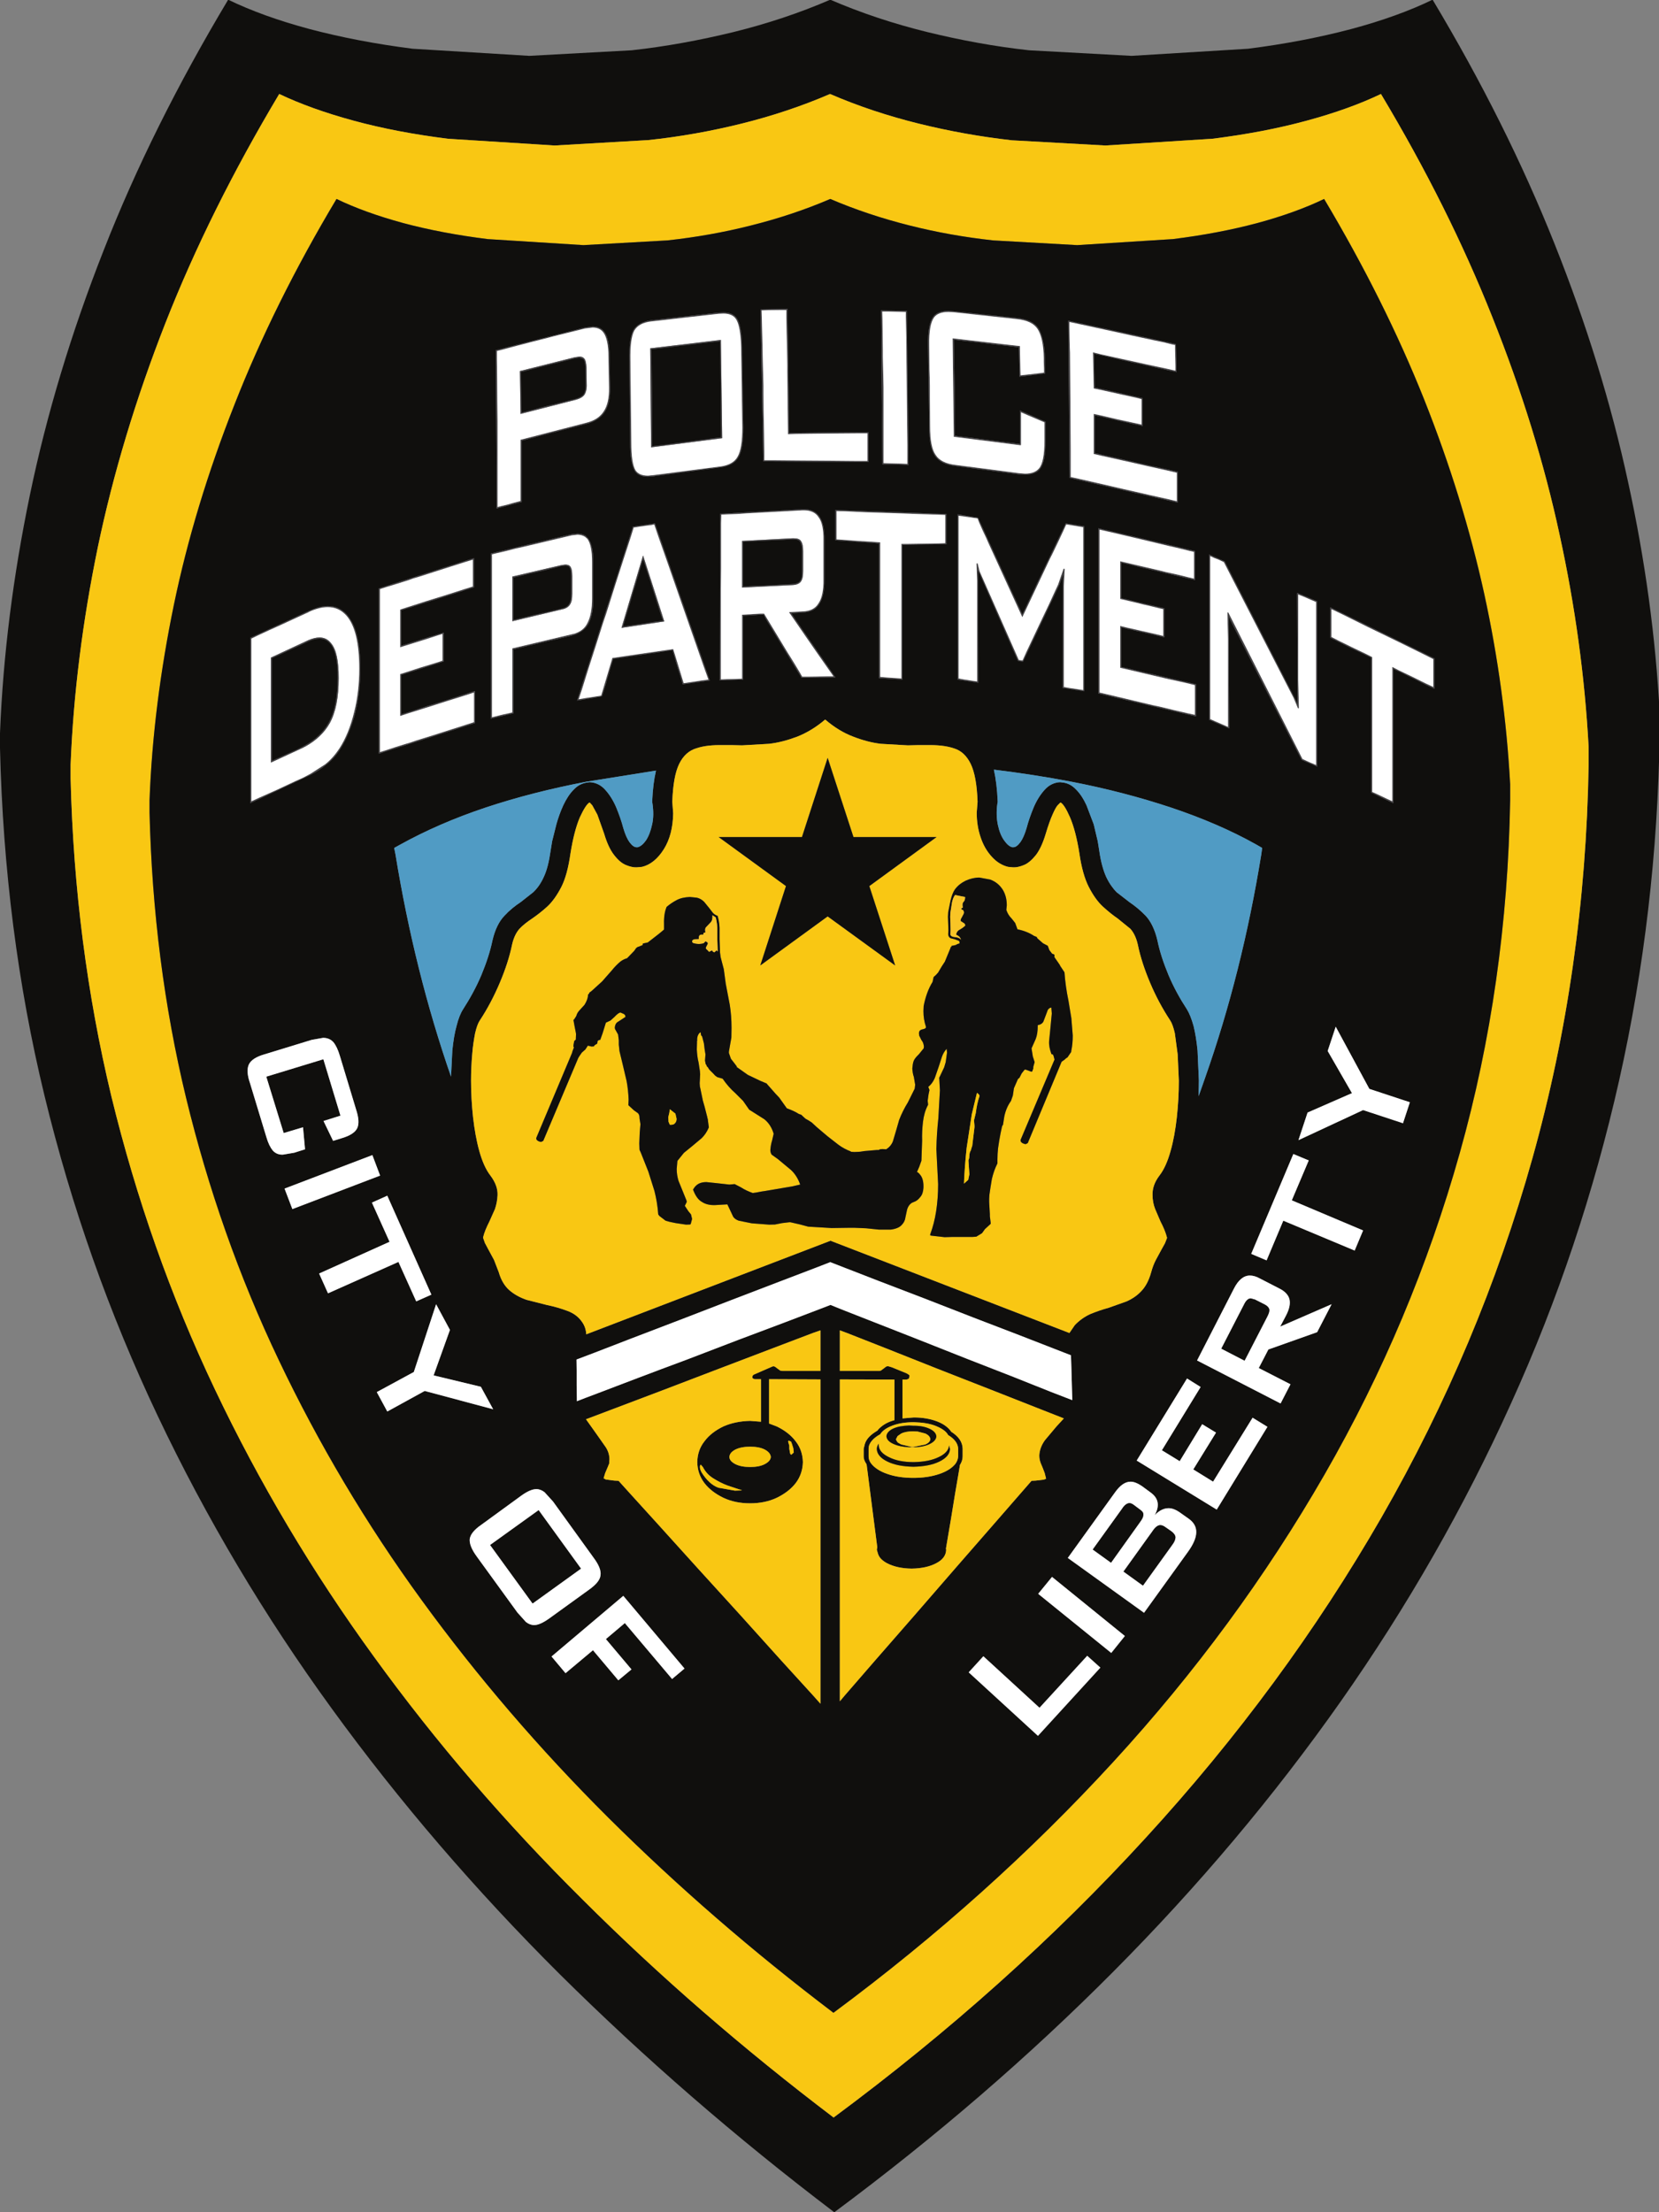 <?xml version="1.0" encoding="UTF-8" standalone="no"?>
<!-- Created with Inkscape (http://www.inkscape.org/) -->

<svg
   xmlns:dc="http://purl.org/dc/elements/1.1/"
   xmlns:cc="http://creativecommons.org/ns#"
   xmlns:rdf="http://www.w3.org/1999/02/22-rdf-syntax-ns#"
   xmlns:svg="http://www.w3.org/2000/svg"
   xmlns="http://www.w3.org/2000/svg"
   xmlns:sodipodi="http://sodipodi.sourceforge.net/DTD/sodipodi-0.dtd"
   xmlns:inkscape="http://www.inkscape.org/namespaces/inkscape"
   version="1.1"
   width="375.106"
   height="500"
   id="svg2"
   xml:space="preserve"
   inkscape:version="0.48.4 r9939"
   sodipodi:docname="LCPD-Logo.svg"><rect width="100%" height="100%" fill="#808080" stroke="none"/><sodipodi:namedview
     pagecolor="#ffffff"
     bordercolor="#666666"
     borderopacity="1"
     objecttolerance="10"
     gridtolerance="10"
     guidetolerance="10"
     inkscape:pageopacity="0"
     inkscape:pageshadow="2"
     inkscape:window-width="1680"
     inkscape:window-height="990"
     id="namedview94"
     showgrid="false"
     inkscape:zoom="1.2168085"
     inkscape:cx="72.768754"
     inkscape:cy="228.46653"
     inkscape:window-x="-4"
     inkscape:window-y="-4"
     inkscape:window-maximized="1"
     inkscape:current-layer="svg2"
     fit-margin-top="0"
     fit-margin-left="0"
     fit-margin-right="0"
     fit-margin-bottom="0" /><defs
     id="defs6"><clipPath
       id="clipPath18"><path
         d="m 0,0 1164,0 0,1551.56 -1164,0 L 0,0 z"
         inkscape:connector-curvature="0"
         id="path20" /></clipPath></defs><g
     transform="matrix(3.223,0,0,-3.223,0,500)"
     id="g10"><g
       transform="scale(0.1,0.1)"
       id="g12"><g
         id="g14"><g
           clip-path="url(#clipPath18)"
           id="g16"><path
             d="m 1114.47,1027.57 0,-12.52 C 1112.9,919.195 1099.78,827.312 1075.04,739.109 1050.36,651.129 1015,567.156 969.219,487.422 923.43,407.852 868.215,332.84 803.66,262.48 739.109,191.969 666.105,126.66 584.797,66.441 521.492,114.449 462.859,165.281 408.777,219.199 354.531,272.949 305.77,329.68 262.48,389.398 219.141,448.969 181.824,511.672 150.691,577.195 119.555,642.672 95.523,711.18 78.113,782.613 60.973,854.051 51.426,928.309 49.527,1005.5 l 0,9.55 c 2.004,50.17 8.461,100.99 19.094,152.57 10.793,51.59 26.574,103.99 47.356,156.99 20.832,53 47.507,106.59 79.902,160.83 14.851,-7.05 32.219,-13.3 52.336,-18.76 20.183,-5.49 42.254,-9.66 66.121,-12.65 l 74.746,-4.72 65.801,3.8 c 22.082,2.33 43.933,6.23 65.359,11.55 21.43,5.32 42.207,12.21 62.063,20.78 19.843,-8.57 40.675,-15.46 62.215,-20.78 21.425,-5.32 43.339,-9.22 65.363,-11.71 l 65.625,-3.64 74.914,4.72 c 23.926,2.99 45.945,7.16 66.121,12.65 20.187,5.46 37.539,11.71 52.234,18.76 31.573,-52.67 57.663,-104.92 78.163,-156.5 20.61,-51.58 36.4,-102.51 47.19,-152.69 10.97,-50.23 17.69,-99.75 20.34,-148.68 z m 49.86,9.65 0,13.79 c -2.83,53.31 -10.15,107.51 -22.19,162.4 -11.88,54.9 -29.07,110.55 -51.58,166.96 -22.51,56.47 -50.99,113.53 -85.55,171.19 -16.104,-7.81 -35.147,-14.7 -57.229,-20.61 -22.019,-5.81 -46.101,-10.47 -72.195,-13.78 l -81.738,-4.99 -71.922,3.91 c -24.25,2.65 -48.008,7.05 -71.446,12.79 -23.593,5.81 -46.261,13.3 -68.019,22.68 -21.699,-9.38 -44.363,-16.87 -67.859,-22.68 -23.594,-5.74 -47.356,-10.14 -71.438,-12.79 l -71.875,-3.91 -81.797,4.99 c -26.086,3.31 -50.176,7.97 -72.195,13.78 -22.07,5.91 -41.113,12.8 -57.231,20.61 C 124.602,1492.33 95.359,1433.69 72.684,1375.71 49.852,1317.72 32.656,1260.5 20.941,1204.08 9.223,1147.61 2.172,1092.12 0,1037.22 l 0,-10.47 C 2.008,942.195 12.316,860.887 31.246,782.887 50.176,704.879 76.594,630.191 110.66,558.426 144.617,486.832 185.398,418.32 232.766,353.172 280.117,287.98 333.438,225.922 392.668,166.961 451.953,108.211 516.016,52.559 585.281,0 c 70.957,52.672 136.313,108.969 195.871,168.852 59.563,59.886 112.715,123.019 159.485,189.48 46.687,66.438 86.563,136.137 119.373,208.824 33.04,72.684 58.21,148.192 75.9,226.688 17.63,78.488 27.17,159.64 28.42,243.376"
             inkscape:connector-curvature="0"
             id="path22"
             style="fill:#100f0d;fill-opacity:1;fill-rule:nonzero;stroke:none" /><path
             d="m 1059.42,1001.43 0,-11.227 C 1058.01,904.383 1046.3,821.832 1024.1,742.906 1001.92,663.934 970.305,588.746 929.188,517.309 888.066,445.879 838.699,378.621 780.828,315.641 722.844,252.5 657.539,193.852 584.688,139.891 c -56.797,43.019 -109.297,88.531 -157.903,136.8 -48.492,48.278 -92.105,99.161 -130.996,152.579 -38.941,53.492 -72.254,109.621 -100.242,168.375 -27.988,58.644 -49.524,120.097 -65.039,183.992 -15.453,63.945 -23.922,130.722 -25.602,199.945 l 0,8.621 c 1.68,44.847 7.489,90.527 17.032,136.807 9.546,46.1 23.753,92.97 42.527,140.54 18.609,47.46 42.527,95.62 71.609,144.28 13.281,-6.4 28.906,-12.04 46.864,-16.92 18,-4.82 37.863,-8.57 59.23,-11.23 l 67.102,-4.23 58.906,3.31 c 19.851,2.17 39.429,5.59 58.633,10.47 19.253,4.82 37.871,10.96 55.652,18.6 17.844,-7.64 36.457,-13.78 55.652,-18.6 19.258,-4.88 38.782,-8.3 58.645,-10.47 l 58.906,-3.31 67.09,4.23 c 21.426,2.66 41.125,6.41 59.238,11.23 18.008,4.88 33.633,10.52 46.926,16.92 28.262,-47.41 51.578,-94.11 70.02,-140.22 18.432,-46.32 32.492,-91.93 42.362,-136.97 9.82,-45.02 15.73,-89.44 18.12,-133.21 z m 55.05,13.62 0,12.52 c -2.65,48.93 -9.37,98.45 -20.34,148.68 -10.79,50.18 -26.58,101.11 -47.19,152.69 -20.5,51.58 -46.59,103.83 -78.163,156.5 -14.695,-7.05 -32.047,-13.3 -52.234,-18.76 -20.176,-5.49 -42.195,-9.66 -66.121,-12.65 l -74.914,-4.72 -65.625,3.64 c -22.024,2.49 -43.938,6.39 -65.363,11.71 -21.54,5.32 -42.372,12.21 -62.215,20.78 -19.856,-8.57 -40.633,-15.46 -62.063,-20.78 -21.426,-5.32 -43.277,-9.22 -65.359,-11.55 l -65.801,-3.8 -74.746,4.72 c -23.867,2.99 -45.938,7.16 -66.121,12.65 -20.117,5.46 -37.485,11.71 -52.336,18.76 -32.395,-54.24 -59.07,-107.83 -79.902,-160.83 -20.782,-53 -36.563,-105.4 -47.356,-156.99 -10.633,-51.58 -17.09,-102.4 -19.094,-152.57 l 0,-9.55 C 51.426,928.309 60.973,854.051 78.113,782.613 95.523,711.18 119.555,642.672 150.691,577.195 181.824,511.672 219.141,448.969 262.48,389.398 305.77,329.68 354.531,272.949 408.777,219.199 462.859,165.281 521.492,114.449 584.797,66.441 666.105,126.66 739.109,191.969 803.66,262.48 c 64.555,70.36 119.77,145.372 165.559,224.942 45.781,79.734 81.141,163.707 105.821,251.687 24.74,88.203 37.86,180.086 39.43,275.941"
             inkscape:connector-curvature="0"
             id="path24"
             style="fill:#f9c713;fill-opacity:1;fill-rule:nonzero;stroke:none" /><path
             d="m 793.191,512.32 c 2.336,0 4.993,-1.14 7.981,-3.14 l 6.394,-4.719 c 5.161,-3.91 6.133,-9.063 2.5,-15.621 3.149,3.308 6.457,4.879 9.707,4.879 2.493,0 4.993,-0.981 7.485,-2.66 l 6.89,-4.887 c 7.051,-5.152 6.731,-12.793 -0.918,-23.262 l -30.652,-42.531 -53.484,38.461 32.984,45.781 c 3.637,5.149 7.219,7.699 11.113,7.699 z m 50.176,40.305 9.707,-5.906 -15.945,-25.821 13.887,-8.578 27.722,44.856 10.41,-6.395 -35.574,-58.043 -56.152,34.391 35.32,57.547 9.543,-5.957 -27.18,-44.379 12.485,-7.649 15.777,25.934 z m -163.805,-174.004 10.301,11.277 39.383,-36.128 33.469,36.449 9.219,-8.297 -43.782,-47.84 -48.59,44.539 z m 48.758,55.051 9.707,11.867 51.106,-41.437 -9.555,-11.883 -51.258,41.453 z m -191.797,90.969 c -2.668,-1.422 -6.132,-2.02 -10.312,-2.02 -4.063,0 -7.539,0.598 -10.359,2.02 -2.661,1.398 -4.067,2.968 -4.172,4.988 0.105,2.062 1.511,3.801 4.172,5.203 2.82,1.406 6.296,2.008 10.359,2.008 4.18,0 7.644,-0.602 10.312,-2.008 2.657,-1.402 4.063,-3.141 4.231,-5.203 -0.168,-2.02 -1.574,-3.59 -4.231,-4.988 z m 18.438,15.781 0.598,-1.531 0.972,-3.141 0.324,-2.98 -1.726,-1.571 c -0.488,0.16 -0.82,0.641 -0.93,1.41 l -0.488,2.821 0,2.172 -0.645,2.218 c -0.273,0.762 -0.168,1.09 0.325,1.25 l 1.57,-0.648 z m 86.133,13.609 c 5.918,-0.168 11.125,-0.918 15.461,-2.66 4.238,-1.723 7.215,-3.742 8.633,-6.391 4.492,-2.66 6.882,-5.968 6.992,-9.55 l 0,-5.481 c -0.11,-1.679 -0.754,-3.41 -1.836,-4.988 -2.348,-2.981 -6.145,-5.481 -11.289,-7.211 -5.325,-1.84 -11.399,-2.762 -18.285,-2.762 -7.047,0 -13.125,0.922 -18.282,2.762 -5.144,1.73 -8.894,4.23 -11.277,7.211 -1.25,1.578 -1.848,3.309 -1.848,4.988 l 0,5.481 c 0,2.058 0.766,3.75 2.168,5.48 1.418,1.731 3.481,3.309 5.969,4.66 1.57,2.551 4.512,4.559 8.738,6.125 4.231,1.582 9.223,2.336 14.856,2.336 z m 90.051,8.621 15.183,-5.964 -5.312,-5.79 -7.981,-9.507 c -2.383,-3.309 -3.789,-6.879 -3.953,-10.789 0,-2.063 0.488,-4.231 1.406,-6.243 l 0.813,-1.89 1.57,-4.071 0.93,-3.738 0,-0.34 -1.574,-0.582 -5.645,-0.668 -2.93,-0.148 -7.375,-8.461 -19.043,-21.859 -26.464,-30.332 -29.188,-33.629 -27.559,-31.559 -21.418,-24.691 -3.417,-4.059 0,225.699 38.292,-0.109 0,-28.477 -2.168,-0.652 c -3.906,-1.359 -6.882,-3.422 -9.062,-5.754 l 0,0.172 -0.32,-0.66 -0.649,-0.59 c -4.511,-2.66 -7.488,-5.641 -8.57,-9.223 l -0.813,-3.308 0,-5.481 c 0,-1.41 0.481,-2.82 1.297,-4.23 l 0.754,-1.25 7.489,-58.137 -0.321,-1.691 0.813,-2.821 c 0.758,-2.648 2.988,-4.879 6.406,-6.718 4.551,-2.34 10.144,-3.641 17.184,-3.75 7.062,0.109 12.804,1.41 17.199,3.75 4.558,2.328 6.894,5.468 7.051,9.378 l -0.157,0.918 1.082,6.403 2.493,14.699 2.824,17.359 2.488,14.539 0.93,5.641 c 1.304,2 1.89,4.063 1.89,6.07 l 0,5.481 c -0.152,4.551 -2.82,8.461 -7.965,11.711 -2.011,2.988 -5.312,5.488 -9.816,7.226 -4.727,1.836 -10.203,2.825 -16.445,2.825 l -7.969,-0.664 0,27.234 2.488,0 0.766,0.109 1.141,0.489 0.273,0.652 0.32,1.25 -0.32,0.762 -0.273,0.156 -1.415,0.918 -10.351,4.238 -2.5,0.762 -0.598,0 -0.808,-0.117 -3.743,-2.821 -0.925,-0.324 -27.992,0 0,28.43 4.992,-1.844 27.058,-10.637 35.813,-14.211 38.777,-15.183 35.317,-13.899 z m 176.179,179.446 10.789,-4.504 -11.875,-27.989 50.012,-21.113 -5.906,-14.101 -50.071,20.949 -11.718,-27.832 -10.789,4.558 29.558,70.032 z m -30.488,-85.215 c 2.012,0 4.394,-0.594 6.894,-2.012 l 13.719,-7.051 c 4.067,-2.004 6.457,-4.668 7.16,-7.648 0.711,-3.145 -0.105,-6.895 -2.441,-11.395 l -4.063,-7.695 36.067,15.672 -10.141,-19.59 -34.226,-12.148 -6.731,-13.008 22.246,-11.395 -6.953,-13.457 -58.582,30.164 25.774,50.227 c 3.14,6.242 6.89,9.336 11.277,9.336 z m 71.602,127.898 -17.032,29.563 5.645,17.031 23.594,-43.605 28.425,-9.383 -4.832,-14.707 -27.988,9.226 -45.352,-21.101 6.407,19.363 31.133,13.613 z M 438.34,413.16 l -13.289,-11.219 17.957,-21.269 -9.231,-7.652 -17.793,21.109 -19.246,-16.109 -9.824,11.71 50.344,42.532 42.957,-50.992 -8.731,-7.321 -33.144,39.211 z m -100.996,165.715 8.625,-15.781 -48.008,12.851 -26.262,-14.425 -7.375,13.613 25.988,14.101 15.626,47.52 9.707,-18.008 -11.446,-31.894 33.145,-7.977 z m 155.722,-56.254 c 1.692,-3.301 4.075,-5.949 7.325,-7.961 3.308,-2.07 6.562,-3.75 9.875,-4.988 l 7.976,-2.66 c 2,-0.5 2.649,-0.821 1.836,-0.821 l -4.504,-0.16 -11.597,2.051 c -4.348,1.59 -8.247,5.156 -11.719,10.637 -0.754,1.41 -1.25,2.652 -1.25,3.75 0,1.082 0.164,1.57 0.652,1.742 l 1.406,-1.59 z m -111.035,-17.68 5.965,-6.562 28.43,-39.379 c 3.633,-4.879 5.312,-8.898 4.875,-12.211 -0.317,-3.301 -2.981,-6.559 -7.961,-10.129 l -28.164,-20.34 c -4.231,-2.988 -7.649,-4.558 -10.469,-4.558 -2.062,0 -4.062,0.808 -5.801,2.207 l -5.91,6.57 -28.476,39.223 c -3.582,4.879 -5.321,9.058 -4.989,12.367 0.489,3.262 3.145,6.562 8.137,9.98 l 28.144,20.5 c 4.176,2.981 7.657,4.5 10.477,4.5 2.004,0 3.899,-0.757 5.742,-2.168 z m 99.922,93.024 c -12.363,-4.551 -23.762,-8.895 -34.551,-12.957 l -27.507,-10.469 c -7.493,-2.824 -12.532,-4.727 -15.188,-5.801 l -0.164,10.957 0,10.469 -0.102,7.801 12.305,4.668 25.988,10.039 33.907,12.961 36.445,14.051 33.574,12.855 25.012,9.539 10.789,4.188 10.469,-4.071 23.758,-9.218 31.73,-12.149 34.551,-13.457 32.226,-12.363 24.524,-9.543 11.597,-4.508 0.278,-8.148 0.32,-11.551 0.332,-11.77 -15.027,5.813 -26.25,10.469 -32.824,12.8 -34.383,13.614 -30.657,12.031 -22.011,8.633 -8.465,3.418 -8.899,-3.418 -23.488,-8.946 -32.332,-12.156 -35.957,-13.781 z m -17.195,-21.582 40.191,15.351 37.317,14.211 27.988,10.637 5.32,1.844 0,-28.43 -26.851,0 -1.133,0.168 -0.598,0.32 -3.152,2.325 -0.918,0.449 -0.93,-0.117 -13.293,-5.801 -0.64,-0.652 -0.325,-1.086 0.157,-0.594 0.656,-0.488 0.926,-0.325 4.382,0 0,-29.832 -7.644,0.594 c -6.887,-0.164 -13.125,-1.414 -18.762,-3.906 -5.484,-2.653 -10.039,-6.071 -13.289,-10.469 -3.32,-4.23 -4.883,-9.062 -5,-14.543 0.117,-5.48 1.68,-10.301 5,-14.687 3.25,-4.243 7.805,-7.653 13.289,-10.321 5.637,-2.652 11.875,-3.89 18.762,-3.89 6.836,0 13.125,1.238 18.723,3.89 5.476,2.668 10.027,6.078 13.289,10.321 3.3,4.386 4.875,9.207 5.039,14.687 -0.164,5.481 -1.739,10.313 -5.039,14.543 -3.262,4.398 -7.813,7.816 -13.289,10.469 l -5.43,2.062 0,31.082 36.07,-0.164 0,-227.429 -5.152,5.789 -22.348,24.519 -28.594,31.731 -30.476,33.48 -27.559,30.481 -19.851,21.859 -7.649,8.461 -2.988,0.148 -5.906,0.77 -1.574,0.82 0,0.16 1.085,3.578 1.739,4.071 1.082,2.652 0,0.77 0.156,2.058 c 0,2.821 -0.754,5.633 -2.488,8.403 l -6.399,9.117 -7.214,10.133 -0.325,0.5 16.922,6.394 36.723,13.887 z M 175.371,791.832 c -2.012,5.754 -2.18,10.148 -0.762,13.125 1.414,2.93 4.993,5.324 10.789,7.004 l 33.313,10.195 7.969,1.406 c 2.929,0 5.312,-0.976 7.16,-2.98 1.734,-2.059 3.316,-5.312 4.558,-9.551 l 11.387,-37.636 c 1.903,-5.809 2.227,-10.204 0.82,-13.184 -1.417,-2.93 -5.046,-5.313 -10.793,-7 l -6.128,-1.895 -6.731,13.934 11.887,3.75 -11.992,39.543 -40.032,-12.207 12.207,-39.543 13.555,4.062 1.414,-15.449 -7.488,-2.39 -7.981,-1.36 c -2.976,-0.156 -5.464,0.93 -7.207,2.93 -1.675,2.07 -3.257,5.156 -4.5,9.551 l -11.445,37.695 z m 85.859,-50.496 5.43,-14.375 -61.562,-23.488 -5.481,14.375 61.613,23.488 z m -0.324,-33.313 c 3.586,1.582 7.16,3.157 10.793,4.836 l 30.93,-69.375 -10.637,-4.726 -12.48,27.664 -49.407,-22.02 -6.238,13.887 49.414,22.246 -12.375,27.488 z m 16.555,244.043 -0.93,4.668 4.231,2.336 c 17.793,9.871 37.812,18.602 59.883,25.977 22.023,7.324 45.46,13.289 70.625,18.113 l 48.925,7.81 c -1.406,-6.07 -2.324,-13.286 -2.656,-21.529 l 0,-0.656 0.164,-0.75 c 0.813,-5.48 0.813,-10.527 -0.269,-15.031 -0.981,-4.547 -2.383,-8.133 -4.231,-10.957 -1.902,-2.656 -3.906,-4.395 -5.969,-4.832 l -0.593,0 c -1.739,0 -3.313,1.258 -5.047,3.582 -1.684,2.336 -3.086,5.644 -4.336,9.875 -1.25,4.832 -2.988,9.66 -4.992,14.539 -2.063,4.824 -4.727,9.055 -7.704,12.305 -2.929,3.324 -6.73,5.164 -10.902,5.324 l -1.14,-0.16 c -3.907,-0.44 -7.168,-2.01 -9.981,-4.996 -2.988,-2.977 -5.312,-6.719 -7.383,-11.067 -2.004,-4.394 -3.574,-8.777 -4.824,-13.289 l -2.977,-11.875 -1.093,-6.73 c -1.086,-7.696 -2.657,-13.934 -4.824,-18.438 -2.063,-4.558 -4.551,-7.976 -7.376,-10.633 l -8.742,-6.886 c -4.058,-2.664 -7.965,-5.801 -11.55,-9.715 -3.743,-3.899 -6.551,-9.707 -8.29,-17.188 -1.585,-7.656 -4.242,-15.781 -7.812,-24.367 -3.586,-8.457 -7.98,-16.426 -12.805,-23.914 -1.738,-2.656 -3.308,-6.562 -4.558,-11.602 -1.41,-5 -2.325,-10.8 -2.981,-17.363 l -0.918,-18.281 c -17.043,49.09 -30,100.996 -38.945,155.73 z m 37.207,181.774 -14.973,-4.67 -12.859,-4.06 -5.481,-1.74 0,-24.85 3.157,0.93 5.957,1.89 5.593,1.74 2.493,0.76 12.683,3.9 0,-20.17 -4.55,-1.52 -10.133,-3.14 -10.317,-3.32 -4.883,-1.52 0,-27.71 5.813,1.74 12.961,4.22 15.191,4.68 12.473,4.05 5.32,1.74 0,-22.52 -67.383,-21.41 0,115.86 66.782,21.26 0,-20.5 -5.157,-1.57 -12.687,-4.07 z m 86.133,42.85 4.238,0.49 c 2.156,0 4.063,-0.49 5.801,-1.58 l 1.68,-1.74 c 2.39,-2.91 3.632,-8.56 3.632,-16.54 l 0,-25.65 c 0,-7.65 -1.086,-13.62 -3.464,-17.95 l -0.93,-1.42 c -1.895,-2.49 -4.563,-4.39 -7.813,-5.8 l -0.168,0 -2.808,-0.93 -20.449,-4.71 -3.157,-0.77 -6.883,-1.57 -6.886,-1.73 -3.418,-0.76 0,-44.86 -15.781,-3.74 0,115.8 56.406,13.46 z m 43.183,5.15 0,0.16 15.457,2.33 38.45,-110.16 -18.926,-2.66 -1.082,3.74 -2.492,7.98 -2.332,8.13 -1.25,4.07 -4.563,-0.65 -10.305,-1.57 -12.039,-1.74 -10.3,-1.51 -4.399,-0.66 -1.25,-3.9 -2.012,-6.89 -1.129,-3.75 -0.761,-2.97 -1.739,-5.6 -1.085,-3.15 -17.356,-2.97 39.113,121.77 z m -214.043,-55.48 c 5.481,0 9.871,-2.02 13.45,-6.09 6.238,-7.05 9.382,-19.52 9.382,-37.86 0,-11.07 -1.25,-21.41 -3.585,-30.92 -2.657,-10.19 -6.122,-18.44 -10.348,-25.17 -3.098,-4.88 -6.574,-8.62 -10.317,-11.44 -2.808,-2.33 -6.238,-4.67 -10.3,-6.72 l -42.688,-20.019 0,115.859 40.676,18.71 c 5.156,2.4 9.824,3.65 13.73,3.65 z m 140.871,117.26 -4.835,-1.3 0,-42.96 -17.52,-4.56 -0.645,110.98 62.376,15.84 5.476,0.77 c 3.145,0 5.637,-0.93 7.481,-2.82 2.667,-2.66 4.074,-7.82 4.394,-15.47 l 0.496,-24.4 c 0.168,-7.49 -1.25,-13.3 -3.902,-17.31 -2.668,-4.07 -7.063,-6.89 -12.863,-8.3 l -4.668,-1.24 -11.114,-2.82 -13.457,-3.48 -11.219,-2.93 z m 439.747,-92.42 -9.551,2.16 -9.66,2.39 -4.871,1.09 0,-25.01 3.738,-0.76 6.289,-1.57 3.262,-0.81 17.019,-3.91 0,-20.29 -4.656,1.08 -10.149,2.34 -10.359,2.33 -5.144,1.25 0,-27.83 4.976,-1.09 10.363,-2.48 10.313,-2.34 4.492,-1.08 22.41,-5.16 0,-22.51 -68.504,16.05 0,115.86 67.696,-15.94 0,-20.35 -23.282,5.49 -4.382,1.09 z m 136.902,-54.09 -9.816,4.89 -4.391,2.17 0,21.26 73.006,-35.81 0,-21.25 -4.34,2 -9.701,4.88 -9.875,4.84 -4.989,2.32 0,-94.269 -15.304,7.375 0,94.594 -4.715,2.34 -9.875,4.66 z m -37.481,38.02 0.165,0.44 13.886,-5.91 0,-115.86 -10.906,4.71 -49.902,97.87 -0.43,1.08 -0.977,2.33 0.157,-2.01 0.332,-77.24 -14.043,6.08 0,115.86 10.886,-4.83 48.938,-95.53 0.969,-1.89 1.414,-3.58 -0.164,4.07 0,2.17 -0.325,72.24 z M 743.777,1002.84 c -4.175,-0.16 -7.976,-2 -10.906,-5.324 -2.976,-3.25 -5.637,-7.481 -7.695,-12.305 -2,-4.879 -3.75,-9.707 -4.988,-14.539 -1.25,-4.231 -2.661,-7.539 -4.336,-9.875 -1.743,-2.324 -3.313,-3.582 -5.051,-3.582 l -0.598,0 c -2.058,0.437 -3.902,2.176 -5.801,4.832 -2.007,2.824 -3.418,6.41 -4.39,10.957 -0.93,4.504 -1.094,9.551 -0.278,15.137 l 0.168,0.644 0,0.656 c -0.332,8.575 -1.308,16.059 -2.668,22.189 18.286,-2.23 36.243,-4.99 53.594,-8.3 25.18,-4.826 48.606,-10.959 70.688,-18.283 22.019,-7.375 42.031,-15.949 59.879,-25.977 l 4.066,-2.336 -0.649,-4.668 C 875.859,897.008 862.793,844.832 845.43,795.582 l -4.551,-12.969 0.168,11.067 -0.93,20.937 c -0.644,6.563 -1.582,12.363 -2.82,17.363 -1.418,5.04 -2.988,8.946 -4.719,11.708 -4.836,7.382 -9.219,15.351 -12.805,23.808 -3.582,8.586 -6.238,16.711 -7.808,24.367 -1.738,7.481 -4.563,13.289 -8.137,17.188 -3.738,3.914 -7.644,7.051 -11.555,9.715 l -8.894,6.886 c -2.656,2.657 -5.203,6.239 -7.371,10.789 -2.016,4.504 -3.75,10.586 -4.836,18.282 l -1.082,6.73 -2.817,11.875 -5.054,13.289 c -2.004,4.348 -4.336,8.09 -7.317,11.067 -2.824,2.986 -6.074,4.726 -9.98,4.996 l -1.145,0.16 z m -164.898,43.93 c 6.402,-5.47 12.809,-9.38 19.363,-11.87 6.731,-2.65 13.289,-4.4 19.696,-5.15 l 18.925,-1.09 6.567,0.16 6.726,0 c 7.383,0.16 13.782,-0.48 18.938,-2.22 5.144,-1.53 9.051,-5.16 11.875,-10.91 2.82,-5.8 4.39,-14.53 4.824,-26.573 l -0.598,-7.644 c 0,-6.301 0.926,-12.051 2.825,-17.532 1.843,-5.468 4.5,-9.871 7.808,-13.445 3.254,-3.586 7.004,-5.969 11.399,-7.051 l 3.574,-0.324 c 2.226,-0.117 4.719,0.488 7.375,1.563 2.82,1.086 5.594,3.476 8.406,6.898 2.664,3.414 5.051,8.453 7.063,15.191 1.726,5.743 3.296,10.137 4.707,13.282 1.367,3.097 2.5,5.312 3.582,6.562 l 2.011,2.012 c 1.739,-0.762 4.063,-4.395 6.719,-10.469 2.664,-6.238 4.895,-14.695 6.57,-25.328 1.411,-9.828 3.633,-17.687 6.567,-23.441 2.976,-5.801 6.289,-10.469 9.871,-13.77 3.574,-3.262 7.051,-6.074 10.469,-8.414 l 8.886,-7.211 c 2.344,-2.664 4.075,-6.238 5.157,-10.957 1.738,-8.562 4.726,-17.625 8.632,-26.855 3.899,-9.219 8.567,-18.008 14.043,-26.309 1.25,-1.844 2.332,-4.824 3.313,-9.051 l 2,-14.863 0.82,-18.449 c 0,-8.563 -0.488,-17.188 -1.418,-25.762 -0.972,-8.621 -2.383,-16.602 -4.39,-23.594 -2.004,-7.215 -4.563,-13.015 -7.817,-17.195 -3.465,-4.551 -4.976,-9.113 -4.82,-13.613 0,-3.477 0.594,-6.731 1.844,-9.875 l 3.742,-8.739 c 2.058,-3.898 3.633,-7.648 4.558,-11.277 l 0,-0.266 -1.406,-3.644 -2.5,-4.5 -3.906,-7.207 c -1.406,-2.668 -2.488,-5.645 -3.313,-8.731 -1.57,-5.652 -3.906,-10.05 -6.882,-13.136 -2.93,-3.141 -6.407,-5.477 -10.313,-7.215 l -12.637,-4.504 c -4.226,-1.133 -8.625,-2.656 -12.851,-4.395 -4.18,-1.894 -7.813,-4.55 -10.906,-7.8 l -3.743,-5.477 -167.605,64.707 -171.359,-65.637 c -0.157,3.094 -1.082,5.918 -2.657,8.25 -2.492,3.801 -5.91,6.457 -10.468,8.137 -4.5,1.727 -9.383,3.133 -14.7,4.227 l -14.05,3.574 c -4.551,1.582 -8.625,3.75 -12.04,6.73 -3.417,2.989 -5.91,7.219 -7.484,12.696 l -3.309,8.574 -3.906,7.207 -2.488,4.676 -1.262,3.625 0,0.273 c 0.762,3.309 2.332,7.051 4.406,11.113 l 3.907,8.739 c 1.074,3.144 1.676,6.398 1.836,9.875 0.164,4.5 -1.575,9.062 -4.993,13.613 -3.25,4.18 -5.8,9.98 -7.812,17.195 -2.004,7.16 -3.406,15.137 -4.395,23.762 -0.917,8.574 -1.406,17.031 -1.406,25.594 0,6.574 0.321,12.695 0.813,18.449 0.437,5.801 1.25,10.625 2.008,14.695 0.976,4.231 2.062,7.219 3.312,9.063 5.48,8.301 10.137,17.246 14.043,26.465 3.906,9.23 6.895,18.293 8.633,26.855 1.086,4.719 2.812,8.293 5.144,10.957 2.336,2.5 5.317,4.824 8.899,7.211 3.418,2.34 7.051,5.152 10.637,8.414 3.574,3.301 6.882,7.969 9.871,13.77 2.929,5.754 4.992,13.613 6.394,23.441 1.692,10.633 3.906,19.09 6.567,25.328 2.82,6.074 5.156,9.707 6.89,10.469 l 1.848,-2.012 3.574,-6.562 4.727,-13.282 c 2.003,-6.738 4.394,-11.777 7.148,-15.191 2.656,-3.422 5.481,-5.812 8.301,-6.898 2.656,-1.075 5.156,-1.68 7.383,-1.563 l 3.742,0.324 c 5.918,1.407 11.062,5.645 15.293,12.364 4.226,6.726 6.402,15.027 6.57,25.175 l -0.605,8.133 c 0.437,12.043 2.011,20.773 4.836,26.573 2.82,5.75 6.882,9.38 12.039,10.91 5.144,1.74 11.386,2.38 18.769,2.22 l 6.719,0 6.57,-0.16 18.93,1.09 c 6.558,0.75 13.125,2.5 19.684,4.98 6.73,2.66 13.292,6.57 19.691,12.04 z m -4.067,142.4 c 2.336,-3.26 3.586,-8.9 3.586,-16.88 l 0,-27.06 c 0,-7.92 -1.25,-13.73 -3.586,-17.36 -2.332,-3.85 -6.238,-5.91 -11.874,-6.03 l -2.989,-0.2 -2.168,-0.12 -2.82,-0.16 2.168,-3.14 3.309,-4.83 1.691,-2.5 23.906,-34.55 -11.98,-0.17 -11.77,0 -22.949,37.81 -0.977,1.58 -1.679,2.98 -0.977,1.9 -3.574,-0.17 -6.731,-0.48 -4.07,-0.17 0,-44.86 -16.379,-0.59 0.278,116.89 57.711,3.15 1.242,0 c 4.836,0 8.3,-1.74 10.632,-5.04 z m 107.559,-0.28 3.75,-0.65 19.524,-42.64 1.738,-3.79 3.738,-8.25 4.074,-8.62 2,-4.5 2.063,4.18 3.75,7.97 3.738,7.87 1.574,3.42 19.368,40.45 12.847,-2 0,-115.7 -15.015,2.33 0.164,76.64 0.156,1.25 0.168,2.66 -0.656,-2.06 -2.168,-5.91 -0.325,-0.81 -25.171,-53.27 -0.161,0 -1.57,0.11 -1.848,0.48 -27.5,62.55 -0.164,0.6 -0.488,1.73 0.164,-2.17 0.168,-78.17 -14.543,2.17 0,115.86 0.434,0 3.632,-0.64 6.559,-1.09 z m -33.621,-19.36 -10.469,-0.17 -5.156,-0.15 0,-94.45 -16.437,1.1 0,94.43 -5.157,0.43 -10.469,0.66 -10.3,0.8 -4.727,0.28 0,21.26 77.903,-2.83 0,-21.25 -4.719,0 -10.469,-0.11 z m -11.887,109.68 0,-5.75 0.492,-48.17 -18.285,0.49 -0.965,107.89 18,-0.33 0.758,-54.13 z m 76.926,49.09 c 7.207,-0.76 12.039,-3.25 14.688,-7.16 2.668,-4.23 4.238,-11.29 4.558,-21.1 l 0.11,-10.64 -17.95,-2.17 0,3.1 -0.168,7.05 -0.156,7.05 -0.164,3.42 -4.988,0.64 -11.125,1.25 -13.235,1.58 -11.289,1.25 -4.976,0.59 0.586,-33.74 0,-5.15 0.175,-11.44 0,-17.03 4.989,-0.66 11.113,-1.35 13.289,-1.74 11.281,-1.41 4.993,-0.65 0,23.48 17.957,-7.86 0,-13.12 c 0,-10.15 -1.25,-16.71 -3.907,-19.96 -2.004,-2.72 -5.644,-3.91 -10.468,-4.07 l -4.395,0.27 -44.211,5.8 c -7.215,0.76 -12.039,3.31 -14.695,7.38 -2.656,3.91 -4.071,10.9 -3.914,20.71 l -0.801,56.8 c -0.168,9.65 0.965,16.27 3.633,19.85 2,2.66 5.586,4.07 10.789,4.07 l 4.023,-0.32 44.258,-4.72 z m -180.254,6.12 18.926,0.33 0.605,-43.94 0,-4.39 0.164,-10.63 0.161,-12.64 0.156,-10.63 0,-4.83 6.082,0.11 13.933,0.16 16.387,0.16 13.606,0.17 5.808,0 0,-20.94 -73.933,0.49 -1.895,106.58 z m -26.086,-2.17 c 4.492,0 7.649,-1.4 9.543,-4.23 2.168,-3.31 3.418,-10.02 3.582,-20.02 l 0.918,-56.57 c 0,-9.87 -1.082,-16.75 -3.418,-20.66 -2.222,-3.91 -6.394,-6.4 -12.847,-7.16 l -47.036,-6.29 -3.582,-0.27 c -4.55,0 -7.707,1.41 -9.382,4.23 -2.063,3.42 -3.149,10.14 -3.149,19.96 l -0.594,57.55 c -0.168,9.87 0.762,16.71 2.762,20.93 2.395,3.91 6.574,6.24 12.863,7.07 l 46.868,5.3 3.472,0.16 z m 312.004,-40.52 -14.219,3.16 -16.867,3.74 -14.375,3.31 -6.453,1.41 0,-4.08 0.164,-7.97 0.156,-7.81 0.168,-3.9 1.895,-0.38 2.656,-0.6 1.582,-0.32 27.5,-6.24 0,-19.43 -5.156,1.15 -11.277,2.5 -11.555,2.65 -5.645,1.24 0,-26.57 6.231,-1.41 14.543,-3.26 17.195,-3.96 14.434,-3.09 5.91,-1.41 0,-21.58 -75.996,17.35 -0.918,110.22 75.508,-16.38 0.476,-19.59 -5.957,1.25 z m 239.967,-301.527 0,11.227 c -2.39,43.77 -8.3,88.19 -18.12,133.21 -9.87,45.04 -23.93,90.65 -42.362,136.97 -18.442,46.11 -41.758,92.81 -70.02,140.22 -13.293,-6.4 -28.918,-12.04 -46.926,-16.92 -18.113,-4.82 -37.812,-8.57 -59.238,-11.23 l -67.09,-4.23 -58.906,3.31 c -19.863,2.17 -39.387,5.59 -58.645,10.47 -19.195,4.82 -37.808,10.96 -55.652,18.6 -17.781,-7.64 -36.399,-13.78 -55.652,-18.6 -19.204,-4.88 -38.782,-8.3 -58.633,-10.47 l -58.906,-3.31 -67.102,4.23 c -21.367,2.66 -41.23,6.41 -59.23,11.23 -17.958,4.88 -33.583,10.52 -46.864,16.92 -29.082,-48.66 -53,-96.82 -71.609,-144.28 -18.774,-47.57 -32.981,-94.44 -42.527,-140.54 -9.543,-46.28 -15.352,-91.96 -17.032,-136.807 l 0,-8.621 c 1.68,-69.223 10.149,-136 25.602,-199.945 15.515,-63.895 37.051,-125.348 65.039,-183.992 27.988,-58.754 61.301,-114.883 100.242,-168.375 38.891,-53.418 82.504,-104.301 130.996,-152.579 48.606,-48.269 101.106,-93.781 157.903,-136.8 72.851,53.961 138.156,112.609 196.14,175.75 57.871,62.98 107.238,130.238 148.36,201.668 41.117,71.437 72.732,146.625 94.912,225.597 22.2,78.926 33.91,161.477 35.32,247.297"
             inkscape:connector-curvature="0"
             id="path26"
             style="fill:#100f0d;fill-opacity:1;fill-rule:nonzero;stroke:none" /><path
             d="m 818.203,1292.88 -14.375,3.09 -17.031,3.74 -14.055,3.09 -5.965,1.47 0.496,-25.34 6.719,-1.4 4.074,-0.92 9.219,-2.07 9.219,-2 4.336,-1.09 0,-17.84 -5.574,1.24 -11.457,2.49 -11.387,2.67 -5.149,1.08 0,-28.09 6.079,-1.42 14.207,-3.15 17.187,-3.9 14.539,-3.25 6.289,-1.47 0,-19.96 -5.801,1.41 -13.777,3.09 -17.793,4.06 -17.676,4.08 -13.73,3.14 -5.637,1.2 0,18 -0.496,69.27 -0.156,3.32 -0.164,6.99 -0.11,7.38 0,3.75 7.325,-1.58 16.601,-3.58 19.531,-4.29 16.375,-3.52 6.887,-1.42 1.738,-0.48 3.418,-0.82 2.227,-0.43 0,-2.99 0.156,-5.91 0.11,-5.96 0,-3.15 -6.399,1.47 z m -12.969,2.01 14.219,-3.16 5.957,-1.25 -0.476,19.59 -75.508,16.38 0.918,-110.22 75.996,-17.35 0,21.58 -5.91,1.41 -14.434,3.09 -17.195,3.96 -14.543,3.26 -6.231,1.41 0,26.57 5.645,-1.24 11.555,-2.65 11.277,-2.5 5.156,-1.15 0,19.43 -27.5,6.24 -1.582,0.32 -2.656,0.6 -1.895,0.38 -0.168,3.9 -0.156,7.81 -0.164,7.97 0,4.08 6.453,-1.41 14.375,-3.31 16.867,-3.74"
             inkscape:connector-curvature="0"
             id="path28"
             style="fill:#434144;fill-opacity:1;fill-rule:nonzero;stroke:none" /><path
             d="m 803.828,1295.97 14.375,-3.09 6.399,-1.47 0,3.15 -0.11,5.96 -0.156,5.91 0,2.99 -2.227,0.43 -3.418,0.82 -1.738,0.48 -6.887,1.42 -16.375,3.52 -19.531,4.29 -16.601,3.58 -7.325,1.58 0,-3.75 0.11,-7.38 0.164,-6.99 0.156,-3.32 0.496,-69.27 0,-18 5.637,-1.2 13.73,-3.14 17.676,-4.08 17.793,-4.06 13.777,-3.09 5.801,-1.41 0,19.96 -6.289,1.47 -14.539,3.25 -17.187,3.9 -14.207,3.15 -6.079,1.42 0,28.09 5.149,-1.08 11.387,-2.67 11.457,-2.49 5.574,-1.24 0,17.84 -4.336,1.09 -9.219,2 -9.219,2.07 -4.074,0.92 -6.719,1.4 -0.496,25.34 5.965,-1.47 14.055,-3.09 17.031,-3.74"
             inkscape:connector-curvature="0"
             id="path30"
             style="fill:#ffffff;fill-opacity:1;fill-rule:nonzero;stroke:none" /><path
             d="m 507.449,1331.44 c 4.231,0 7.153,-1.25 8.891,-3.9 2.058,-3.09 3.308,-9.65 3.582,-19.54 l 0.82,-56.57 c 0,-9.87 -1.094,-16.6 -3.32,-20.34 -2,-3.74 -6.238,-6.13 -12.317,-6.88 l -46.914,-6.08 -3.582,-0.33 c -4.226,0 -7.05,1.25 -8.781,3.75 -2.012,3.41 -2.937,10.03 -2.937,19.69 l -0.645,57.55 c -0.168,9.7 0.645,16.6 2.656,20.61 2.168,3.74 6.231,5.91 12.207,6.56 l 47.024,5.33 3.316,0.15 z m 9.543,-3.42 c -1.894,2.83 -5.051,4.23 -9.543,4.23 l -3.472,-0.16 -46.868,-5.3 c -6.289,-0.83 -10.468,-3.16 -12.863,-7.07 -2,-4.22 -2.93,-11.06 -2.762,-20.93 l 0.594,-57.55 c 0,-9.82 1.086,-16.54 3.149,-19.96 1.675,-2.82 4.832,-4.23 9.382,-4.23 l 3.582,0.27 47.036,6.29 c 6.453,0.76 10.625,3.25 12.847,7.16 2.336,3.91 3.418,10.79 3.418,20.66 l -0.918,56.57 c -0.164,10 -1.414,16.71 -3.582,20.02"
             inkscape:connector-curvature="0"
             id="path32"
             style="fill:#434144;fill-opacity:1;fill-rule:nonzero;stroke:none" /><path
             d="m 456.133,1307.09 49.582,5.91 0.918,-68.94 -49.856,-6.41 -0.644,69.44 z m 60.207,20.45 c -1.738,2.65 -4.66,3.9 -8.891,3.9 l -3.316,-0.15 -47.024,-5.33 c -5.976,-0.65 -10.039,-2.82 -12.207,-6.56 -2.011,-4.01 -2.824,-10.91 -2.656,-20.61 l 0.645,-57.55 c 0,-9.66 0.925,-16.28 2.937,-19.69 1.731,-2.5 4.555,-3.75 8.781,-3.75 l 3.582,0.33 46.914,6.08 c 6.079,0.75 10.317,3.14 12.317,6.88 2.226,3.74 3.32,10.47 3.32,20.34 l -0.82,56.57 c -0.274,9.89 -1.524,16.45 -3.582,19.54"
             inkscape:connector-curvature="0"
             id="path34"
             style="fill:#ffffff;fill-opacity:1;fill-rule:nonzero;stroke:none" /><path
             d="m 501.047,1311.59 4.058,0.43 0.122,-5.59 0.156,-11.54 0.164,-11.4 0.168,-5.2 0,-16.06 0.152,-11.44 0,-6.08 -5.152,-0.65 -11.875,-1.57 -14.211,-1.85 -11.887,-1.57 -5.203,-0.6 0,33.9 -0.105,4.99 -0.168,11.44 -0.157,11.56 -0.168,6.07 4.075,0.44 8.41,0.98 8.289,1.08 3.75,0.32 3.633,0.49 7.812,0.93 8.137,0.92 z m 4.668,1.41 -49.582,-5.91 0.644,-69.44 49.856,6.41 -0.918,68.94"
             inkscape:connector-curvature="0"
             id="path36"
             style="fill:#434144;fill-opacity:1;fill-rule:nonzero;stroke:none" /><path
             d="m 505.105,1312.02 -4.058,-0.43 -8.137,-0.92 -7.812,-0.93 -3.633,-0.49 -3.75,-0.32 -8.289,-1.08 -8.41,-0.98 -4.075,-0.44 0.168,-6.07 0.157,-11.56 0.168,-11.44 0.105,-4.99 0,-33.9 5.203,0.6 11.887,1.57 14.211,1.85 11.875,1.57 5.152,0.65 0,6.08 -0.152,11.44 0,16.06 -0.168,5.2 -0.164,11.4 -0.156,11.54 -0.122,5.59"
             inkscape:connector-curvature="0"
             id="path38"
             style="fill:#100f0d;fill-opacity:1;fill-rule:nonzero;stroke:none" /><path
             d="m 534.453,1328.02 -0.156,5.65 4.719,0.17 7.976,0.09 4.656,0 0,-4.82 0.168,-10.63 0.325,-12.7 0.164,-10.58 0,-4.39 0.488,-43.94 5.754,0.17 13.609,0.17 16.438,0.16 13.886,0.11 6.075,0 0,-19.37 -7.493,0 -17.792,0.17 -21.258,0.15 -18.008,0.17 -7.813,0 0,5.8 -0.168,12.97 -0.32,15.46 -0.105,12.96 0,5.31 -0.168,5.48 -0.325,12.86 -0.32,15.46 -0.332,13.12 z m 18.008,6.73 -18.926,-0.33 1.895,-106.58 73.933,-0.49 0,20.94 -5.808,0 -13.606,-0.17 -16.387,-0.16 -13.933,-0.16 -6.082,-0.11 0,4.83 -0.156,10.63 -0.161,12.64 -0.164,10.63 0,4.39 -0.605,43.94"
             inkscape:connector-curvature="0"
             id="path40"
             style="fill:#434144;fill-opacity:1;fill-rule:nonzero;stroke:none" /><path
             d="m 534.297,1333.67 0.156,-5.65 0.332,-13.12 0.32,-15.46 0.325,-12.86 0.168,-5.48 0,-5.31 0.105,-12.96 0.32,-15.46 0.168,-12.97 0,-5.8 7.813,0 18.008,-0.17 21.258,-0.15 17.792,-0.17 7.493,0 0,19.37 -6.075,0 -13.886,-0.11 -16.438,-0.16 -13.609,-0.17 -5.754,-0.17 -0.488,43.94 0,4.39 -0.164,10.58 -0.325,12.7 -0.168,10.63 0,4.82 -4.656,0 -7.976,-0.09 -4.719,-0.17"
             inkscape:connector-curvature="0"
             id="path42"
             style="fill:#ffffff;fill-opacity:1;fill-rule:nonzero;stroke:none" /><path
             d="m 713.621,1327.54 c 7.055,-0.75 11.711,-3.09 14.211,-6.83 2.656,-3.96 4.238,-10.86 4.395,-20.67 l 0,-2.49 0.156,-4.67 0,-2.83 -4.387,-0.53 -7.488,-0.87 -4.551,-0.5 -0.105,3.43 -0.168,7.05 -0.164,6.89 0,3.14 -47.25,5.43 0.824,-69.05 47.019,-5.97 0.164,0.49 0,22.67 4.719,-2.07 7.649,-3.25 4.07,-1.73 0,-12.69 c 0,-9.98 -1.25,-16.54 -3.738,-19.53 -2.075,-2.5 -5.325,-3.75 -9.875,-3.75 l -4.231,0.33 -44.207,5.75 c -7.051,0.76 -11.769,3.14 -14.269,7.05 -2.665,3.75 -3.907,10.47 -3.907,20.28 l -0.164,20.68 0,7.54 -0.105,5.74 -0.168,5.81 -0.164,17.03 c -0.157,9.54 0.925,15.89 3.425,19.37 1.895,2.5 5.313,3.8 10.196,3.8 l 3.906,-0.23 44.207,-4.82 z m 14.856,-6.4 c -2.649,3.91 -7.481,6.4 -14.688,7.16 l -44.258,4.72 -4.023,0.32 c -5.203,0 -8.789,-1.41 -10.789,-4.07 -2.668,-3.58 -3.801,-10.2 -3.633,-19.85 l 0.801,-56.8 c -0.157,-9.81 1.258,-16.8 3.914,-20.71 2.656,-4.07 7.48,-6.62 14.695,-7.38 l 44.211,-5.8 4.395,-0.27 c 4.824,0.16 8.464,1.35 10.468,4.07 2.657,3.25 3.907,9.81 3.907,19.96 l 0,13.12 -17.957,7.86 0,-23.48 -4.993,0.65 -11.281,1.41 -13.289,1.74 -11.113,1.35 -4.989,0.66 0,17.03 -0.175,11.44 0,5.15 -0.586,33.74 4.976,-0.59 11.289,-1.25 13.235,-1.58 11.125,-1.25 4.988,-0.64 0.164,-3.42 0.156,-7.05 0.168,-7.05 0,-3.1 17.95,2.17 -0.11,10.64 c -0.32,9.81 -1.89,16.87 -4.558,21.1"
             inkscape:connector-curvature="0"
             id="path44"
             style="fill:#434144;fill-opacity:1;fill-rule:nonzero;stroke:none" /><path
             d="m 727.832,1320.71 c -2.5,3.74 -7.156,6.08 -14.211,6.83 l -44.207,4.82 -3.906,0.23 c -4.883,0 -8.301,-1.3 -10.196,-3.8 -2.5,-3.48 -3.582,-9.83 -3.425,-19.37 l 0.164,-17.03 0.168,-5.81 0.105,-5.74 0,-7.54 0.164,-20.68 c 0,-9.81 1.242,-16.53 3.907,-20.28 2.5,-3.91 7.218,-6.29 14.269,-7.05 l 44.207,-5.75 4.231,-0.33 c 4.55,0 7.8,1.25 9.875,3.75 2.488,2.99 3.738,9.55 3.738,19.53 l 0,12.69 -4.07,1.73 -7.649,3.25 -4.719,2.07 0,-22.67 -0.164,-0.49 -47.019,5.97 -0.824,69.05 47.25,-5.43 0,-3.14 0.164,-6.89 0.168,-7.05 0.105,-3.43 4.551,0.5 7.488,0.87 4.387,0.53 0,2.83 -0.156,4.67 0,2.49 c -0.157,9.81 -1.739,16.71 -4.395,20.67"
             inkscape:connector-curvature="0"
             id="path46"
             style="fill:#ffffff;fill-opacity:1;fill-rule:nonzero;stroke:none" /><path
             d="m 619.07,1327.54 -0.152,5.32 4.168,0 7.707,-0.17 4.668,-0.1 0,-3.65 0.152,-7.32 0.168,-7.21 0,-3.26 0.762,-72.08 0,-13.02 -4.5,0.22 -7.648,0.16 -4.559,0.16 0,53.11 -0.488,21.42 0,4.88 -0.16,10.75 -0.118,10.79 z m 17.793,-54.08 0,5.75 -0.758,54.13 -18,0.33 0.965,-107.89 18.285,-0.49 -0.492,48.17"
             inkscape:connector-curvature="0"
             id="path48"
             style="fill:#434144;fill-opacity:1;fill-rule:nonzero;stroke:none" /><path
             d="m 618.918,1332.86 0.152,-5.32 0.118,-10.79 0.16,-10.75 0,-4.88 0.488,-21.42 0,-53.11 4.559,-0.16 7.648,-0.16 4.5,-0.22 0,13.02 -0.762,72.08 0,3.26 -0.168,7.21 -0.152,7.32 0,3.65 -4.668,0.1 -7.707,0.17 -4.168,0"
             inkscape:connector-curvature="0"
             id="path50"
             style="fill:#ffffff;fill-opacity:1;fill-rule:nonzero;stroke:none" /><path
             d="m 663.125,1190.25 0,-19.8 -5.156,-0.16 -10.469,-0.17 -10.469,-0.16 -4.668,0 0,-94.38 -4.07,0.28 -6.887,0.48 -3.906,0.33 0,94.37 -4.719,0.34 -10.469,0.64 -10.464,0.77 -4.993,0.32 0,19.85 5.918,-0.16 14.102,-0.66 18.27,-0.59 18.285,-0.66 14.109,-0.43 5.586,-0.21 z m -24.844,-20.89 10.469,0.17 10.469,0.11 4.719,0 0,21.25 -77.903,2.83 0,-21.26 4.727,-0.28 10.3,-0.8 10.469,-0.66 5.157,-0.43 0,-94.43 16.437,-1.1 0,94.45 5.156,0.15"
             inkscape:connector-curvature="0"
             id="path52"
             style="fill:#434144;fill-opacity:1;fill-rule:nonzero;stroke:none" /><path
             d="m 663.125,1186.99 0,3.26 -5.586,0.21 -14.109,0.43 -18.285,0.66 -18.27,0.59 -14.102,0.66 -5.918,0.16 0,-19.85 4.993,-0.32 10.464,-0.77 10.469,-0.64 4.719,-0.34 0,-94.37 3.906,-0.33 6.887,-0.48 4.07,-0.28 0,94.38 4.668,0 10.469,0.16 10.469,0.17 5.156,0.16 0,16.54"
             inkscape:connector-curvature="0"
             id="path54"
             style="fill:#ffffff;fill-opacity:1;fill-rule:nonzero;stroke:none" /><path
             d="m 748.008,1183.58 3.152,-0.49 5.481,-0.93 3.254,-0.48 0,-114.24 -3.743,0.6 -6.242,0.92 -3.582,0.66 0,70.67 0.606,12.15 -0.774,0.17 -3.894,-11.23 -2.063,-4.4 -4.226,-9.22 -4.344,-9.11 -1.906,-4.01 -8.731,-18.45 -0.976,-2.06 -1.68,-3.74 -0.977,-2.17 -1.511,0.16 -1.145,0.16 -27.5,62.22 -1.414,5.75 -0.324,-0.27 -0.11,0 -0.32,0.1 0.156,-0.27 -0.156,0 0.43,-11.93 0,-70.63 -3.582,0.5 -5.91,0.92 -3.477,0.65 0,114.06 3.75,-0.47 6.289,-0.93 3.254,-0.43 1.082,-2.82 2.5,-5.65 2.656,-5.64 1.145,-2.66 24.019,-52.5 19.27,40.79 1.887,3.74 3.914,8.14 3.894,8.3 1.848,4.07 z m -61.887,4.66 -3.75,0.65 -6.559,1.09 -3.632,0.64 -0.434,0 0,-115.86 14.543,-2.17 -0.168,78.17 -0.164,2.17 0.488,-1.73 0.164,-0.6 27.5,-62.55 1.848,-0.48 1.57,-0.11 0.161,0 25.171,53.27 0.325,0.81 2.168,5.91 0.656,2.06 -0.168,-2.66 -0.156,-1.25 -0.164,-76.64 15.015,-2.33 0,115.7 -12.847,2 -19.368,-40.45 -1.574,-3.42 -3.738,-7.87 -3.75,-7.97 -2.063,-4.18 -2,4.5 -4.074,8.62 -3.738,8.25 -1.738,3.79 -19.524,42.64"
             inkscape:connector-curvature="0"
             id="path56"
             style="fill:#434144;fill-opacity:1;fill-rule:nonzero;stroke:none" /><path
             d="m 751.16,1183.09 -3.152,0.49 -1.848,-4.07 -3.894,-8.3 -3.914,-8.14 -1.887,-3.74 -19.27,-40.79 -24.019,52.5 -1.145,2.66 -2.656,5.64 -2.5,5.65 -1.082,2.82 -3.254,0.43 -6.289,0.93 -3.75,0.47 0,-114.06 3.477,-0.65 5.91,-0.92 3.582,-0.5 0,70.63 -0.43,11.93 0.156,0 -0.156,0.27 0.32,-0.1 0.11,0 0.324,0.27 1.414,-5.75 27.5,-62.22 1.145,-0.16 1.511,-0.16 0.977,2.17 1.68,3.74 0.976,2.06 8.731,18.45 1.906,4.01 4.344,9.11 4.226,9.22 2.063,4.4 3.894,11.23 0.774,-0.17 -0.606,-12.15 0,-70.67 3.582,-0.66 6.242,-0.92 3.743,-0.6 0,114.24 -3.254,0.48 -5.481,0.93"
             inkscape:connector-curvature="0"
             id="path58"
             style="fill:#ffffff;fill-opacity:1;fill-rule:nonzero;stroke:none" /><path
             d="m 574.172,1188.73 c 2.383,-2.98 3.633,-8.46 3.465,-16.44 l 0,-27.06 c 0.168,-7.92 -1.082,-13.56 -3.465,-16.98 -2.18,-3.63 -5.918,-5.54 -11.234,-5.64 l -9.391,-0.49 0.332,-0.6 7.644,-11.11 3.418,-4.99 7.813,-11.29 7.969,-11.39 3.965,-5.64 -3.965,0 -7.161,-0.17 -7.207,-0.1 -3.582,0 -1.574,2.76 -3.57,5.97 -3.586,5.8 -1.582,2.5 -16.438,27.17 -2.656,0 -12.793,-0.76 0,-44.85 -4.07,-0.17 -6.731,-0.16 -4.058,-0.16 0,63.62 0.152,14.21 0,31.47 0.168,6.23 3.574,0.16 7.383,0.27 7.156,0.49 3.149,0.17 35.641,1.9 1.085,0 c 4.715,0 8.133,-1.58 10.149,-4.72 z m 4.226,-16.44 c 0,7.98 -1.25,13.62 -3.586,16.88 -2.332,3.3 -5.796,5.04 -10.632,5.04 l -1.242,0 -57.711,-3.15 -0.278,-116.89 16.379,0.59 0,44.86 4.07,0.17 6.731,0.48 3.574,0.17 0.977,-1.9 1.679,-2.98 0.977,-1.58 22.949,-37.81 11.77,0 11.98,0.17 -23.906,34.55 -1.691,2.5 -3.309,4.83 -2.168,3.14 2.82,0.16 2.168,0.12 2.989,0.2 c 5.636,0.12 9.542,2.18 11.874,6.03 2.336,3.63 3.586,9.44 3.586,17.36 l 0,27.06"
             inkscape:connector-curvature="0"
             id="path60"
             style="fill:#434144;fill-opacity:1;fill-rule:nonzero;stroke:none" /><path
             d="m 555.891,1173.86 0.964,0 c 2.5,0 4.18,-0.59 4.993,-1.84 1.09,-1.41 1.582,-3.9 1.582,-7.22 l 0,-13.87 c 0,-3.48 -0.492,-5.97 -1.582,-7.38 -0.969,-1.41 -2.981,-2.39 -5.957,-2.5 l -35.317,-1.74 0,32.71 35.317,1.84 z m 21.746,-1.57 c 0.168,7.98 -1.082,13.46 -3.465,16.44 -2.016,3.14 -5.434,4.72 -10.149,4.72 l -1.085,0 -35.641,-1.9 -3.149,-0.17 -7.156,-0.49 -7.383,-0.27 -3.574,-0.16 -0.168,-6.23 0,-31.47 -0.152,-14.21 0,-63.62 4.058,0.16 6.731,0.16 4.07,0.17 0,44.85 12.793,0.76 2.656,0 16.438,-27.17 1.582,-2.5 3.586,-5.8 3.57,-5.97 1.574,-2.76 3.582,0 7.207,0.1 7.161,0.17 3.965,0 -3.965,5.64 -7.969,11.39 -7.813,11.29 -3.418,4.99 -7.644,11.11 -0.332,0.6 9.391,0.49 c 5.316,0.1 9.054,2.01 11.234,5.64 2.383,3.42 3.633,9.06 3.465,16.98 l 0,27.06"
             inkscape:connector-curvature="0"
             id="path62"
             style="fill:#ffffff;fill-opacity:1;fill-rule:nonzero;stroke:none" /><path
             d="m 521.328,1166.22 0,5.16 5.645,0.32 11.875,0.59 11.718,0.5 5.325,0.32 0.808,0 c 2.332,0 3.739,-0.49 4.5,-1.58 0.93,-1.41 1.406,-3.57 1.406,-6.73 l 0,-13.87 c 0.168,-3.32 -0.32,-5.7 -1.406,-7.05 -0.761,-1.09 -2.652,-1.91 -5.308,-2.07 l -23.762,-1.25 -2.332,0 -4.824,-0.27 -3.645,-0.22 0,26.15 z m 35.527,7.64 -0.964,0 -35.317,-1.84 0,-32.71 35.317,1.74 c 2.976,0.11 4.988,1.09 5.957,2.5 1.09,1.41 1.582,3.9 1.582,7.38 l 0,13.87 c 0,3.32 -0.492,5.81 -1.582,7.22 -0.813,1.25 -2.493,1.84 -4.993,1.84"
             inkscape:connector-curvature="0"
             id="path64"
             style="fill:#434144;fill-opacity:1;fill-rule:nonzero;stroke:none" /><path
             d="m 521.328,1171.38 0,-31.31 3.645,0.22 4.824,0.27 2.332,0 23.762,1.25 c 2.656,0.16 4.547,0.98 5.308,2.07 1.086,1.35 1.574,3.73 1.406,7.05 l 0,13.87 c 0,3.16 -0.476,5.32 -1.406,6.73 -0.761,1.09 -2.168,1.58 -4.5,1.58 l -0.808,0 -5.325,-0.32 -11.718,-0.5 -11.875,-0.59 -5.645,-0.32"
             inkscape:connector-curvature="0"
             id="path66"
             style="fill:#100f0d;fill-opacity:1;fill-rule:nonzero;stroke:none" /><path
             d="m 687.043,935.957 7.645,-1.41 c 3.796,-1.406 6.562,-3.75 8.632,-6.883 2,-3.156 2.981,-6.894 2.981,-11.23 l -0.332,-3.157 c 0.761,-2.32 2.011,-4.382 3.75,-6.07 l 2.488,-3.137 1.582,-4.394 c 4.551,-0.93 8.457,-2.5 11.707,-4.668 l 1.738,-0.656 0.598,-1.082 3.906,-3.418 3.313,-1.731 1.082,-2.988 1.894,-2.5 1.692,-0.75 0,-1.738 2.82,-4.063 0.32,-0.5 0.657,-0.918 0.156,-0.488 3.098,-4.668 0,-0.164 c 0.488,-6.555 1.406,-13.125 2.808,-19.844 l 2.016,-12.207 0.972,-12.148 c 0,-3.801 -0.32,-7.383 -1.082,-10.957 l 0,-0.5 -2.656,-3.895 c -0.488,-0.168 -1.25,-0.762 -2.058,-1.574 l -2.012,-1.414 -23.762,-57.063 -1.57,-0.762 -1.574,0.489 c -1.414,0.605 -2,1.418 -1.895,2.5 l 23.914,56.574 -0.152,0 -0.278,1.082 -0.332,1.25 -0.488,1.086 -0.43,0 -0.488,0.156 -0.164,0.332 c -1.074,2.977 -1.738,5.801 -1.562,8.731 l 0.964,9.707 0.93,9.715 -0.332,4.23 c -1.074,-0.168 -2.012,-0.812 -2.488,-1.738 l -1.406,-3.742 -1.743,-4.559 c -0.757,-1.242 -2.007,-2.004 -3.906,-2.336 l 0,-0.645 c 0,-3.582 -0.43,-6.57 -1.414,-9.062 l -2.93,-6.562 0.926,-5.75 0.168,-0.481 1.082,-3.426 -0.926,-3.301 0,-1.093 -0.808,-2.168 -0.598,-0.157 -1.57,0.594 -2.5,0.918 -0.649,-0.105 -2.007,-2.551 -1.575,-3.086 -1.086,-0.926 -2.82,-6.457 -0.488,-3.418 -0.274,-1.738 -1.297,-3.738 c -2.168,-2.981 -3.742,-6.563 -4.66,-10.793 l -0.925,-5.918 -0.493,-0.653 -0.32,-1.086 -0.93,-4.382 -0.918,-4.993 -0.808,-5.32 c -0.274,-2.656 -0.442,-5.148 -0.442,-7.648 l 0,-2.989 c -1.738,-3.406 -2.976,-7.039 -3.906,-10.945 l -0.973,-5.918 -0.753,-5.156 -0.164,-2.813 0,-2.336 0.476,-8.457 0,-1.414 0.606,-4.824 0,-0.332 -0.165,-0.324 -3.91,-3.574 -2.007,-2.821 -4.067,-2.492 -0.328,0 -2.172,-0.164 -14.258,0 -5.425,-0.164 -9.543,1.082 -0.657,0.32 0.168,0.813 c 1.739,4.668 3.145,9.98 4.063,15.887 0.926,5.976 1.406,12.375 1.406,19.101 l -0.754,14.863 -0.484,9.707 c 0.164,7.325 0.652,14.649 1.406,21.7 l 1.094,19.531 -0.492,8.625 0,0.32 0.16,0.168 3.308,6.992 1.082,3.633 0.918,6.68 -0.261,2.656 c -1.414,-1.523 -2.547,-3.418 -3.309,-5.586 l -2.172,-6.73 -2.82,-8.133 c -1.082,-2.5 -2.5,-4.563 -4.563,-6.242 l 0.813,-2.227 -0.645,-3.086 -0.594,-4.394 0.274,-2.664 0,-0.168 -0.168,-0.313 c -1.848,-3.582 -2.93,-7.488 -3.418,-11.719 -0.488,-4.226 -0.762,-8.574 -0.598,-13.125 l -0.484,-14.05 -1.574,-4.395 -0.762,-1.738 -0.812,-1.848 c 0.656,0 1.574,-0.965 2.816,-2.644 1.25,-1.907 1.902,-4.727 1.734,-8.469 -0.164,-2.82 -0.918,-4.988 -2.215,-6.406 -1.25,-1.571 -2.5,-2.657 -3.75,-3.141 l -1.843,-0.766 -0.813,-0.476 c -1.406,-1.094 -2.336,-2.668 -2.82,-4.348 l -1.25,-5.801 c -0.266,-2.058 -1.242,-3.738 -2.649,-5.156 -1.418,-1.57 -3.918,-2.656 -7.492,-3.144 l -8.465,0 -8.886,0.918 -7.813,0.332 -5.156,0 -11.289,-0.164 -16.375,0.976 -5.649,1.512 -6.882,1.582 -0.762,0 -4.988,-0.594 -5.051,-0.988 -4.063,-0.098 -12.148,0.918 -9.219,1.848 c -1.738,0.644 -3.144,1.574 -3.906,2.824 l -2.063,4.391 -2.007,4.23 -8.457,-0.496 c -3.918,-0.16 -7.051,0.652 -9.387,2.234 -2.5,1.348 -4.5,4.168 -6.074,8.243 l -0.164,0.32 0.164,0.324 c 1.086,1.856 2.336,3.094 3.894,3.906 1.582,0.762 3.266,1.094 5.324,1.094 l 7.325,-0.762 8.789,-0.976 3.574,0.32 0.168,0 4.5,-2.332 c 2.383,-1.574 5.156,-2.824 8.137,-3.906 l 2.332,0.32 4.062,0.762 2.227,0.324 19.211,3.262 2.808,0.652 2.656,0.598 c -1.406,4.062 -3.574,7.527 -6.394,10.183 l -9.219,7.657 -4.394,3.144 c -0.594,0.93 -0.926,2.012 -0.926,3.254 0.164,2.012 0.496,4.395 1.25,6.727 l 1.082,4.66 c -1.25,4.238 -3.418,7.715 -6.563,10.203 l -10.144,6.406 -0.324,0.156 -0.164,0.168 -4.231,6.075 -5.312,5.312 c -3.418,2.988 -6.407,6.406 -9.063,10.313 l -3.738,1.082 -1.406,0.976 -1.743,1.848 -2.5,2.488 -1.082,1.738 -0.754,0.657 0,0.593 -0.652,0.813 -0.488,2.488 0.32,4.348 -0.32,1.894 -0.274,1.739 -0.488,4.07 -1.25,4.824 -0.754,0.918 -0.32,2.071 c -0.82,-0.332 -1.262,-0.985 -1.738,-1.903 -0.489,-0.918 -0.606,-2.012 -0.762,-3.254 l 0.273,0 -0.273,-0.652 -0.164,-6.242 c 0.164,-2.977 0.437,-5.965 1.25,-9.219 l 0.918,-5.965 0.164,-2.168 -0.164,-3.418 -0.168,-2.988 0.168,-2.324 0.332,-1.406 1.726,-8.313 1.25,-4.383 2,-7.812 -0.156,0 0.156,-0.489 0.168,0.157 0.164,-1.575 0.168,0 -0.168,-0.105 0.598,-4.395 0,-0.324 c -1.25,-2.988 -2.93,-5.476 -4.988,-7.488 l -6.731,-5.637 -5.742,-4.668 -4.558,-5.644 -0.493,-5.633 c 0,-2.988 0.493,-5.813 1.25,-8.301 l 2.981,-7.324 2.656,-6.563 0.164,-0.918 -1.25,-2.558 -0.164,-0.11 2.5,-3.796 1.895,-2.325 0.761,-3.152 -0.918,-3.418 -0.156,-0.324 -0.5,-0.168 -2.652,-0.098 -7.324,1.086 -4.387,0.918 -2.664,0.762 -4.336,3.308 -0.813,1.086 c -0.437,6.121 -1.418,11.555 -2.656,16.426 l -4.238,13.457 -5.313,13.399 -0.925,2.058 0,0.168 -0.161,4.336 0.325,7.703 0.488,5.754 -0.652,4.063 0,0.332 c 0,1.406 -0.325,2.488 -1.086,3.3 l -2.825,2.012 -3.906,3.582 0,0.481 0.168,3.418 c -0.168,4.558 -0.652,8.953 -1.406,13.027 l -2.82,11.98 -2.168,8.958 -0.493,4.656 0,2.988 -0.496,4.063 -2.004,3.585 -0.164,0.157 0,0.332 -0.156,0.593 c 0.156,2.227 0.977,3.633 2.488,4.395 l 5.051,3.313 -0.32,1.25 -0.82,0.75 -2.493,1.085 c -1.418,-0.429 -2.656,-1.574 -4.074,-3.085 l -2.82,-2.551 -3.25,-1.524 -2.336,-7.539 -1.57,-4.336 0,-0.164 c -0.813,0 -1.411,-0.324 -1.899,-0.812 l -0.269,-1.844 -1.145,-0.656 -0.598,-0.43 -0.164,-0.164 -0.644,-0.812 -0.442,0.167 -0.808,-0.167 -2.774,0.656 -1.726,-2.668 -2.5,-2.215 -1.731,-2.5 -0.761,-1.25 -24.571,-58.145 -1.57,-0.761 -1.574,0.437 c -1.36,0.645 -2.012,1.406 -1.68,2.551 l 25,59.395 0.332,1.25 1.082,2.82 -0.164,0 c -0.332,0.156 -0.332,0.754 -0.168,1.836 l 0.488,2.5 1.086,0.976 0.164,3.907 -0.164,1.085 -0.918,4.668 -0.656,3.622 0,0.773 0.332,0 1.574,2.488 c 0.43,1.739 1.407,3.145 2.493,4.231 l 3.25,3.582 c 1.418,2.219 2.382,4.551 2.5,6.886 l 0,0.333 0.82,0.75 0,0.488 1.836,1.418 7.219,6.562 6.726,7.645 c 2,2.5 4.231,4.719 6.231,6.398 1.418,0.977 2.824,1.739 4.558,2.227 l 4.992,5.156 1.407,2.012 0.925,0.644 0.168,0.164 0.313,0 3.105,1.243 0.157,1.082 3.476,0.761 7.481,5.813 1.738,1.406 2.168,1.844 0,3.801 c -0.164,4.988 0.488,8.886 1.738,11.875 l 0,0.105 0.164,0.168 c 2.004,1.738 4.336,3.309 6.992,4.715 2.661,1.418 5.801,2.004 9.219,2.168 l 4.887,-0.488 c 2,-0.43 3.738,-1.512 5.152,-2.93 l 3.574,-4.395 2.5,-3.25 c 0.813,-0.976 1.899,-1.57 2.993,-2.062 l 0.32,0 0.156,-0.488 c 0.93,-3.25 1.414,-7 1.25,-10.895 l 0,-5.051 0.32,-9.324 0.442,-3.312 2.226,-8.469 1.36,-10.145 2.808,-14.687 c 0.825,-5.168 1.25,-10.469 1.25,-16.282 l -0.105,-6.835 -0.977,-5.477 -0.761,-4.395 0,-0.917 1.418,-4.075 2.332,-2.976 1.894,-2.5 -0.332,-0.157 7.981,-5.644 8.894,-4.238 4.395,-1.836 0,-0.168 6.074,-6.895 1.894,-2 0.762,-0.812 5.32,-7.489 c 2.981,-1.086 5.958,-2.336 8.618,-4.062 l 0.164,0 1.367,-0.488 1.133,-1.086 1.843,-1.68 2.063,-1.141 2.336,-1.515 3.406,-3.153 3.32,-2.824 4.231,-3.582 7.644,-5.957 c 2.657,-2.004 5.645,-3.586 8.899,-4.824 l -0.168,-0.168 2.5,-0.164 3.789,0.164 0.117,0.168 0,-0.168 3.137,0.488 8.738,0.754 1.309,0 0.918,0.496 1.726,0.156 2.668,-0.156 c 2.168,1.406 3.742,3.254 4.657,5.586 l 2.335,7.863 2.063,7.168 c 1.687,4.383 3.738,8.457 6.07,12.196 l 4.836,9.719 0.321,2.753 -0.926,5.477 c -0.645,1.738 -0.918,3.644 -1.082,5.812 l 0.164,1.407 c 0.168,2.175 0.594,3.906 1.406,5.156 0.93,1.414 2.012,2.488 3.098,3.574 l 3.308,4.071 0.164,1.25 c -0.164,1.738 -0.652,3.3 -1.734,4.55 l -1.574,3.157 -0.164,1.511 c 0,1.145 0.32,1.739 0.925,2.227 0.645,0.441 1.297,0.597 2.051,0.754 1.414,0.332 2.012,0.761 1.906,1.57 l 0,0.168 c -1.144,3.418 -1.742,7 -1.742,10.957 l 0.168,3.582 c 1.25,6.406 3.25,12.043 6.242,16.875 l 0.75,3.418 1.575,1.406 1.57,1.731 2.5,4.238 2.227,3.406 4.011,9.719 0.157,0.652 0.5,0 0,0.762 0.593,0 2.551,0.586 c 0.598,0.5 1.406,0.82 2.332,0.977 l 0.156,0.332 0,0.597 -0.32,0.918 -2.977,1.141 -2.992,0.762 c -0.918,0.488 -1.519,1.242 -1.675,2.656 l 0.156,2.98 -0.156,4.832 -0.168,4.563 0.168,3.25 1.675,8.293 c 0.813,3.262 1.731,5.808 3.149,7.812 2.058,2.657 4.558,4.559 7.488,5.965 2.98,1.36 6.289,2.172 9.543,2.172 z m -106.418,83.963 18.105,-55.537 58.321,0 -47.196,-34.395 18.114,-55.656 -47.344,34.395 -47.258,-34.395 18.02,55.656 -47.254,34.395 58.472,0 18.02,55.537 z m 17.617,14.98 c -6.554,2.49 -12.961,6.4 -19.363,11.87 -6.399,-5.47 -12.961,-9.38 -19.691,-12.04 -6.559,-2.48 -13.126,-4.23 -19.684,-4.98 l -18.93,-1.09 -6.57,0.16 -6.719,0 c -7.383,0.16 -13.625,-0.48 -18.769,-2.22 -5.157,-1.53 -9.219,-5.16 -12.039,-10.91 -2.825,-5.8 -4.399,-14.53 -4.836,-26.573 l 0.605,-8.133 c -0.168,-10.148 -2.344,-18.449 -6.57,-25.175 -4.231,-6.719 -9.375,-10.957 -15.293,-12.364 l -3.742,-0.324 c -2.227,-0.117 -4.727,0.488 -7.383,1.563 -2.82,1.086 -5.645,3.476 -8.301,6.898 -2.754,3.414 -5.145,8.453 -7.148,15.191 l -4.727,13.282 -3.574,6.562 -1.848,2.012 c -1.734,-0.762 -4.07,-4.395 -6.89,-10.469 -2.661,-6.238 -4.875,-14.695 -6.567,-25.328 -1.402,-9.828 -3.465,-17.687 -6.394,-23.441 -2.989,-5.801 -6.297,-10.469 -9.871,-13.77 -3.586,-3.262 -7.219,-6.074 -10.637,-8.414 -3.582,-2.387 -6.563,-4.711 -8.899,-7.211 -2.332,-2.664 -4.058,-6.238 -5.144,-10.957 -1.738,-8.562 -4.727,-17.625 -8.633,-26.855 -3.906,-9.219 -8.563,-18.164 -14.043,-26.465 -1.25,-1.844 -2.336,-4.832 -3.312,-9.063 -0.758,-4.07 -1.571,-8.894 -2.008,-14.695 -0.492,-5.754 -0.813,-11.875 -0.813,-18.449 0,-8.563 0.489,-17.02 1.406,-25.594 0.989,-8.625 2.391,-16.602 4.395,-23.762 2.012,-7.215 4.562,-13.015 7.812,-17.195 3.418,-4.551 5.157,-9.113 4.993,-13.613 -0.16,-3.477 -0.762,-6.731 -1.836,-9.875 l -3.907,-8.739 c -2.074,-4.062 -3.644,-7.804 -4.406,-11.113 l 0,-0.273 1.262,-3.625 2.488,-4.676 3.906,-7.207 3.309,-8.574 c 1.574,-5.477 4.067,-9.707 7.484,-12.696 3.415,-2.98 7.489,-5.148 12.04,-6.73 l 14.05,-3.574 c 5.317,-1.094 10.2,-2.5 14.7,-4.227 4.558,-1.68 7.976,-4.336 10.468,-8.137 1.575,-2.332 2.5,-5.156 2.657,-8.25 l 171.359,65.637 167.605,-64.707 3.743,5.477 c 3.093,3.25 6.726,5.906 10.906,7.8 4.226,1.739 8.625,3.262 12.851,4.395 l 12.637,4.504 c 3.906,1.738 7.383,4.074 10.313,7.215 2.976,3.086 5.312,7.484 6.882,13.136 0.825,3.086 1.907,6.063 3.313,8.731 l 3.906,7.207 2.5,4.5 1.406,3.644 0,0.266 c -0.925,3.629 -2.5,7.379 -4.558,11.277 l -3.742,8.739 c -1.25,3.144 -1.844,6.398 -1.844,9.875 -0.156,4.5 1.355,9.062 4.82,13.613 3.254,4.18 5.813,9.98 7.817,17.195 2.007,6.992 3.418,14.973 4.39,23.594 0.93,8.574 1.418,17.199 1.418,25.762 l -0.82,18.449 -2,14.863 c -0.981,4.227 -2.063,7.207 -3.313,9.051 -5.476,8.301 -10.144,17.09 -14.043,26.309 -3.906,9.23 -6.894,18.293 -8.632,26.855 -1.082,4.719 -2.813,8.293 -5.157,10.957 l -8.886,7.211 c -3.418,2.34 -6.895,5.152 -10.469,8.414 -3.582,3.301 -6.895,7.969 -9.871,13.77 -2.934,5.754 -5.156,13.613 -6.567,23.441 -1.675,10.633 -3.906,19.09 -6.57,25.328 -2.656,6.074 -4.98,9.707 -6.719,10.469 l -2.011,-2.012 c -1.082,-1.25 -2.215,-3.465 -3.582,-6.562 -1.411,-3.145 -2.981,-7.539 -4.707,-13.282 -2.012,-6.738 -4.399,-11.777 -7.063,-15.191 -2.812,-3.422 -5.586,-5.812 -8.406,-6.898 -2.656,-1.075 -5.149,-1.68 -7.375,-1.563 l -3.574,0.324 c -4.395,1.082 -8.145,3.465 -11.399,7.051 -3.308,3.574 -5.965,7.977 -7.808,13.445 -1.899,5.481 -2.825,11.231 -2.825,17.532 l 0.598,7.644 c -0.434,12.043 -2.004,20.773 -4.824,26.573 -2.824,5.75 -6.731,9.38 -11.875,10.91 -5.156,1.74 -11.555,2.38 -18.938,2.22 l -6.726,0 -6.567,-0.16 -18.925,1.09 c -6.407,0.75 -12.965,2.5 -19.696,5.15"
             inkscape:connector-curvature="0"
             id="path68"
             style="fill:#f9c713;fill-opacity:1;fill-rule:nonzero;stroke:none" /><path
             d="m 598.73,964.383 -18.105,55.537 -18.02,-55.537 -58.472,0 47.254,-34.395 -18.02,-55.656 47.258,34.395 47.344,-34.395 -18.114,55.656 47.196,34.395 -58.321,0"
             inkscape:connector-curvature="0"
             id="path70"
             style="fill:#100f0d;fill-opacity:1;fill-rule:nonzero;stroke:none" /><path
             d="m 685.359,784.949 c 0.93,-0.5 1.516,-1.086 1.848,-2.062 -1.414,-4.071 -2.168,-8.133 -2.664,-12.039 l -1.242,-5.157 0.332,-3.586 0,-1.25 -1.582,-13.125 -0.321,-0.808 -0.761,-2.61 c -0.489,-0.476 -0.657,-1.296 -0.824,-2.214 l -0.262,-2.989 -0.488,-1.406 0.324,-5.156 0.332,-4.66 -0.821,-3.914 -2.98,-2.657 c 0.32,8.133 0.977,16.543 1.895,25.176 l 3.585,23.426 3.629,15.031 z m -9.382,133.973 c -0.809,-0.809 -0.977,-2.059 -0.489,-4.07 -0.754,-0.157 -1.25,-0.481 -1.086,-0.969 0.168,-0.438 0.598,-0.606 1.086,-0.606 0.762,-0.918 0.93,-1.894 0.489,-2.812 l -1.407,-2.664 c -0.5,-0.754 -0.82,-1.574 -0.652,-2.324 l 1.894,-1.25 c 0.926,-0.489 1.415,-1.086 1.25,-2.063 l -1.894,-1.512 -2.824,-1.75 c -0.918,-0.8 -1.414,-1.726 -1.574,-2.976 l 1.574,-0.918 c 0.808,-0.488 1.406,-1.418 1.894,-2.656 l -0.168,0.156 c -0.918,1.082 -2.324,1.523 -4.058,1.68 -2.016,0.164 -3.149,0.82 -3.254,1.902 l 0.105,2.98 -0.105,4.832 -0.164,4.563 0.164,3.086 1.086,6.883 c 0.426,2.062 1.082,3.906 2.168,5.312 l 2.82,-0.594 4.23,-0.812 c 0,-1.57 -0.324,-2.656 -1.085,-3.418 z M 469.59,771.168 l 0.312,2.324 3.914,-3.086 0.813,-3.574 c 0,-1.309 -0.332,-2.391 -1.145,-3.152 -0.593,-0.813 -1.511,-1.086 -2.918,-1.086 l -0.664,0 -0.918,2.179 -0.168,3.145 0.774,3.25 z m 30.207,138.379 2.332,-1.582 c 0.762,-2.977 1.25,-6.395 1.086,-9.969 l 0,-5.215 0.32,-8.73 -0.808,0.918 -1.516,-1.407 c -0.977,0.165 -1.414,0.645 -1.582,1.407 l -2.219,-1.086 -0.926,1.086 c -1.086,0.808 -1.574,1.414 -1.086,2.226 l 1.086,2.168 c 0.332,0.762 -0.168,1.414 -1.574,1.895 l -1.402,-1.406 -3.266,-0.489 -3.301,0.489 c -0.925,0.273 -1.414,0.761 -1.414,1.406 0.164,0.762 0.821,1.25 1.739,1.414 l 2.976,0.109 c -0.152,1.895 0.332,2.977 1.582,3.145 l 1.516,0 0.32,1.25 1.25,0.32 c -0.43,1.738 -0.32,2.988 0.656,3.906 l 2.989,3.145 c 1.074,1.094 1.347,2.66 1.242,5 z m 194.891,25 -7.645,1.41 c -3.254,0 -6.563,-0.812 -9.543,-2.172 -2.93,-1.406 -5.43,-3.308 -7.488,-5.965 -1.418,-2.004 -2.336,-4.55 -3.149,-7.812 l -1.675,-8.293 -0.168,-3.25 0.168,-4.563 0.156,-4.832 -0.156,-2.98 c 0.156,-1.414 0.757,-2.168 1.675,-2.656 l 2.992,-0.762 2.977,-1.141 0.32,-0.918 0,-0.597 -0.156,-0.332 c -0.926,-0.157 -1.734,-0.477 -2.332,-0.977 l -2.551,-0.586 -0.593,0 0,-0.762 -0.5,0 -0.157,-0.652 -4.011,-9.719 -2.227,-3.406 -2.5,-4.238 -1.57,-1.731 -1.575,-1.406 -0.75,-3.418 c -2.992,-4.832 -4.992,-10.469 -6.242,-16.875 l -0.168,-3.582 c 0,-3.957 0.598,-7.539 1.742,-10.957 l 0,-0.168 c 0.106,-0.809 -0.492,-1.238 -1.906,-1.57 -0.754,-0.157 -1.406,-0.313 -2.051,-0.754 -0.605,-0.488 -0.925,-1.082 -0.925,-2.227 l 0.164,-1.511 1.574,-3.157 c 1.082,-1.25 1.57,-2.812 1.734,-4.55 l -0.164,-1.25 -3.308,-4.071 c -1.086,-1.086 -2.168,-2.16 -3.098,-3.574 -0.812,-1.25 -1.238,-2.981 -1.406,-5.156 l -0.164,-1.407 c 0.164,-2.168 0.437,-4.074 1.082,-5.812 l 0.926,-5.477 -0.321,-2.753 -4.836,-9.719 c -2.332,-3.739 -4.383,-7.813 -6.07,-12.196 l -2.063,-7.168 -2.335,-7.863 c -0.915,-2.332 -2.489,-4.18 -4.657,-5.586 l -2.668,0.156 -1.726,-0.156 -0.918,-0.496 -1.309,0 -8.738,-0.754 -3.137,-0.488 0,0.168 -0.117,-0.168 -3.789,-0.164 -2.5,0.164 0.168,0.168 c -3.254,1.238 -6.242,2.82 -8.899,4.824 l -7.644,5.957 -4.231,3.582 -3.32,2.824 -3.406,3.153 -2.336,1.515 -2.063,1.141 -1.843,1.68 -1.133,1.086 -1.367,0.488 -0.164,0 c -2.66,1.726 -5.637,2.976 -8.618,4.062 l -5.32,7.489 -0.762,0.812 -1.894,2 -6.074,6.895 0,0.168 -4.395,1.836 -8.894,4.238 -7.981,5.644 0.332,0.157 -1.894,2.5 -2.332,2.976 -1.418,4.075 0,0.917 0.761,4.395 0.977,5.477 0.105,6.835 c 0,5.813 -0.425,11.114 -1.25,16.282 l -2.808,14.687 -1.36,10.145 -2.226,8.469 -0.442,3.312 -0.32,9.324 0,5.051 c 0.164,3.895 -0.32,7.645 -1.25,10.895 l -0.156,0.488 -0.32,0 c -1.094,0.492 -2.18,1.086 -2.993,2.062 l -2.5,3.25 -3.574,4.395 c -1.414,1.418 -3.152,2.5 -5.152,2.93 l -4.887,0.488 c -3.418,-0.164 -6.558,-0.75 -9.219,-2.168 -2.656,-1.406 -4.988,-2.977 -6.992,-4.715 l -0.164,-0.168 0,-0.105 c -1.25,-2.989 -1.902,-6.887 -1.738,-11.875 l 0,-3.801 -2.168,-1.844 -1.738,-1.406 -7.481,-5.813 -3.476,-0.761 -0.157,-1.082 -3.105,-1.243 -0.313,0 -0.168,-0.164 -0.925,-0.644 -1.407,-2.012 -4.992,-5.156 c -1.734,-0.488 -3.14,-1.25 -4.558,-2.227 -2,-1.679 -4.231,-3.898 -6.231,-6.398 l -6.726,-7.645 -7.219,-6.562 -1.836,-1.418 0,-0.488 -0.82,-0.75 0,-0.333 c -0.118,-2.335 -1.082,-4.667 -2.5,-6.886 l -3.25,-3.582 c -1.086,-1.086 -2.063,-2.492 -2.493,-4.231 l -1.574,-2.488 -0.332,0 0,-0.773 0.656,-3.622 0.918,-4.668 0.164,-1.085 -0.164,-3.907 -1.086,-0.976 -0.488,-2.5 c -0.164,-1.082 -0.164,-1.68 0.168,-1.836 l 0.164,0 -1.082,-2.82 -0.332,-1.25 -25,-59.395 c -0.332,-1.145 0.32,-1.906 1.68,-2.551 l 1.574,-0.437 1.57,0.761 24.571,58.145 0.761,1.25 1.731,2.5 2.5,2.215 1.726,2.668 2.774,-0.656 0.808,0.167 0.442,-0.167 0.644,0.812 0.164,0.164 0.598,0.43 1.145,0.656 0.269,1.844 c 0.488,0.488 1.086,0.812 1.899,0.812 l 0,0.164 1.57,4.336 2.336,7.539 3.25,1.524 2.82,2.551 c 1.418,1.511 2.656,2.656 4.074,3.085 l 2.493,-1.085 0.82,-0.75 0.32,-1.25 -5.051,-3.313 c -1.511,-0.762 -2.332,-2.168 -2.488,-4.395 l 0.156,-0.593 0,-0.332 0.164,-0.157 2.004,-3.585 0.496,-4.063 0,-2.988 0.493,-4.656 2.168,-8.958 2.82,-11.98 c 0.754,-4.074 1.238,-8.469 1.406,-13.027 l -0.168,-3.418 0,-0.481 3.906,-3.582 2.825,-2.012 c 0.761,-0.812 1.086,-1.894 1.086,-3.3 l 0,-0.332 0.652,-4.063 -0.488,-5.754 -0.325,-7.703 0.161,-4.336 0,-0.168 0.925,-2.058 5.313,-13.399 4.238,-13.457 c 1.238,-4.871 2.219,-10.305 2.656,-16.426 l 0.813,-1.086 4.336,-3.308 2.664,-0.762 4.387,-0.918 7.324,-1.086 2.652,0.098 0.5,0.168 0.156,0.324 0.918,3.418 -0.761,3.152 -1.895,2.325 -2.5,3.796 0.164,0.11 1.25,2.558 -0.164,0.918 -2.656,6.563 -2.981,7.324 c -0.757,2.488 -1.25,5.313 -1.25,8.301 l 0.493,5.633 4.558,5.644 5.742,4.668 6.731,5.637 c 2.058,2.012 3.738,4.5 4.988,7.488 l 0,0.324 -0.598,4.395 0.168,0.105 -0.168,0 -0.164,1.575 -0.168,-0.157 -0.156,0.489 0.156,0 -2,7.812 -1.25,4.383 -1.726,8.313 -0.332,1.406 -0.168,2.324 0.168,2.988 0.164,3.418 -0.164,2.168 -0.918,5.965 c -0.813,3.254 -1.086,6.242 -1.25,9.219 l 0.164,6.242 0.273,0.652 -0.273,0 c 0.156,1.242 0.273,2.336 0.762,3.254 0.476,0.918 0.918,1.571 1.738,1.903 l 0.32,-2.071 0.754,-0.918 1.25,-4.824 0.488,-4.07 0.274,-1.739 0.32,-1.894 -0.32,-4.348 0.488,-2.488 0.652,-0.813 0,-0.593 0.754,-0.657 1.082,-1.738 2.5,-2.488 1.743,-1.848 1.406,-0.976 3.738,-1.082 c 2.656,-3.907 5.645,-7.325 9.063,-10.313 l 5.312,-5.312 4.231,-6.075 0.164,-0.168 0.324,-0.156 10.144,-6.406 c 3.145,-2.488 5.313,-5.965 6.563,-10.203 l -1.082,-4.66 c -0.754,-2.332 -1.086,-4.715 -1.25,-6.727 0,-1.242 0.332,-2.324 0.926,-3.254 l 4.394,-3.144 9.219,-7.657 c 2.82,-2.656 4.988,-6.121 6.394,-10.183 l -2.656,-0.598 -2.808,-0.652 -19.211,-3.262 -2.227,-0.324 -4.062,-0.762 -2.332,-0.32 c -2.981,1.082 -5.754,2.332 -8.137,3.906 l -4.5,2.332 -0.168,0 -3.574,-0.32 -8.789,0.976 -7.325,0.762 c -2.058,0 -3.742,-0.332 -5.324,-1.094 -1.558,-0.812 -2.808,-2.05 -3.894,-3.906 l -0.164,-0.324 0.164,-0.32 c 1.574,-4.075 3.574,-6.895 6.074,-8.243 2.336,-1.582 5.469,-2.394 9.387,-2.234 l 8.457,0.496 2.007,-4.23 2.063,-4.391 c 0.762,-1.25 2.168,-2.18 3.906,-2.824 l 9.219,-1.848 12.148,-0.918 4.063,0.098 5.051,0.988 4.988,0.594 0.762,0 6.882,-1.582 5.649,-1.512 16.375,-0.976 11.289,0.164 5.156,0 7.813,-0.332 8.886,-0.918 8.465,0 c 3.574,0.488 6.074,1.574 7.492,3.144 1.407,1.418 2.383,3.098 2.649,5.156 l 1.25,5.801 c 0.484,1.68 1.414,3.254 2.82,4.348 l 0.813,0.476 1.843,0.766 c 1.25,0.484 2.5,1.57 3.75,3.141 1.297,1.418 2.051,3.586 2.215,6.406 0.168,3.742 -0.484,6.562 -1.734,8.469 -1.242,1.679 -2.16,2.644 -2.816,2.644 l 0.812,1.848 0.762,1.738 1.574,4.395 0.484,14.05 c -0.164,4.551 0.11,8.899 0.598,13.125 0.488,4.231 1.57,8.137 3.418,11.719 l 0.168,0.313 0,0.168 -0.274,2.664 0.594,4.394 0.645,3.086 -0.813,2.227 c 2.063,1.679 3.481,3.742 4.563,6.242 l 2.82,8.133 2.172,6.73 c 0.762,2.168 1.895,4.063 3.309,5.586 l 0.261,-2.656 -0.918,-6.68 -1.082,-3.633 -3.308,-6.992 -0.16,-0.168 0,-0.32 0.492,-8.625 -1.094,-19.531 c -0.754,-7.051 -1.242,-14.375 -1.406,-21.7 l 0.484,-9.707 0.754,-14.863 c 0,-6.726 -0.48,-13.125 -1.406,-19.101 -0.918,-5.907 -2.324,-11.219 -4.063,-15.887 l -0.168,-0.813 0.657,-0.32 9.543,-1.082 5.425,0.164 14.258,0 2.172,0.164 0.328,0 4.067,2.492 2.007,2.821 3.91,3.574 0.165,0.324 0,0.332 -0.606,4.824 0,1.414 -0.476,8.457 0,2.336 0.164,2.813 0.753,5.156 0.973,5.918 c 0.93,3.906 2.168,7.539 3.906,10.945 l 0,2.989 c 0,2.5 0.168,4.992 0.442,7.648 l 0.808,5.32 0.918,4.993 0.93,4.382 0.32,1.086 0.493,0.653 0.925,5.918 c 0.918,4.23 2.492,7.812 4.66,10.793 l 1.297,3.738 0.274,1.738 0.488,3.418 2.82,6.457 1.086,0.926 1.575,3.086 2.007,2.551 0.649,0.105 2.5,-0.918 1.57,-0.594 0.598,0.157 0.808,2.168 0,1.093 0.926,3.301 -1.082,3.426 -0.168,0.481 -0.926,5.75 2.93,6.562 c 0.984,2.492 1.414,5.48 1.414,9.062 l 0,0.645 c 1.899,0.332 3.149,1.094 3.906,2.336 l 1.743,4.559 1.406,3.742 c 0.476,0.926 1.414,1.57 2.488,1.738 l 0.332,-4.23 -0.93,-9.715 -0.964,-9.707 c -0.176,-2.93 0.488,-5.754 1.562,-8.731 l 0.164,-0.332 0.488,-0.156 0.43,0 0.488,-1.086 0.332,-1.25 0.278,-1.082 0.152,0 -23.914,-56.574 c -0.105,-1.082 0.481,-1.895 1.895,-2.5 l 1.574,-0.489 1.57,0.762 23.762,57.063 2.012,1.414 c 0.808,0.812 1.57,1.406 2.058,1.574 l 2.656,3.895 0,0.5 c 0.762,3.574 1.082,7.156 1.082,10.957 l -0.972,12.148 -2.016,12.207 c -1.402,6.719 -2.32,13.289 -2.808,19.844 l 0,0.164 -3.098,4.668 -0.156,0.488 -0.657,0.918 -0.32,0.5 -2.82,4.063 0,1.738 -1.692,0.75 -1.894,2.5 -1.082,2.988 -3.313,1.731 -3.906,3.418 -0.598,1.082 -1.738,0.656 c -3.25,2.168 -7.156,3.738 -11.707,4.668 l -1.582,4.394 -2.488,3.137 c -1.739,1.688 -2.989,3.75 -3.75,6.07 l 0.332,3.157 c 0,4.336 -0.981,8.074 -2.981,11.23 -2.07,3.133 -4.836,5.477 -8.632,6.883"
             inkscape:connector-curvature="0"
             id="path72"
             style="fill:#100f0d;fill-opacity:1;fill-rule:nonzero;stroke:none" /><path
             d="m 502.129,907.965 -2.332,1.582 c 0.105,-2.34 -0.168,-3.906 -1.242,-5 l -2.989,-3.145 c -0.976,-0.918 -1.086,-2.168 -0.656,-3.906 l -1.25,-0.32 -0.32,-1.25 -1.516,0 c -1.25,-0.168 -1.734,-1.25 -1.582,-3.145 l -2.976,-0.109 c -0.918,-0.164 -1.575,-0.652 -1.739,-1.414 0,-0.645 0.489,-1.133 1.414,-1.406 l 3.301,-0.489 3.266,0.489 1.402,1.406 c 1.406,-0.481 1.906,-1.133 1.574,-1.895 l -1.086,-2.168 c -0.488,-0.812 0,-1.418 1.086,-2.226 l 0.926,-1.086 2.219,1.086 c 0.168,-0.762 0.605,-1.242 1.582,-1.407 l 1.516,1.407 0.808,-0.918 -0.32,8.73 0,5.215 c 0.164,3.574 -0.324,6.992 -1.086,9.969"
             inkscape:connector-curvature="0"
             id="path74"
             style="fill:#f9c526;fill-opacity:1;fill-rule:nonzero;stroke:none" /><path
             d="m 469.902,773.492 -0.312,-2.324 -0.774,-3.25 0.168,-3.145 0.918,-2.179 0.664,0 c 1.407,0 2.325,0.273 2.918,1.086 0.813,0.761 1.145,1.843 1.145,3.152 l -0.813,3.574 -3.914,3.086"
             inkscape:connector-curvature="0"
             id="path76"
             style="fill:#f7c509;fill-opacity:1;fill-rule:nonzero;stroke:none" /><path
             d="m 675.488,914.852 c -0.488,2.011 -0.32,3.261 0.489,4.07 0.761,0.762 1.085,1.848 1.085,3.418 l -4.23,0.812 -2.82,0.594 c -1.086,-1.406 -1.742,-3.25 -2.168,-5.312 l -1.086,-6.883 -0.164,-3.086 0.164,-4.563 0.105,-4.832 -0.105,-2.98 c 0.105,-1.082 1.238,-1.738 3.254,-1.902 1.734,-0.157 3.14,-0.598 4.058,-1.68 l 0.168,-0.156 c -0.488,1.238 -1.086,2.168 -1.894,2.656 l -1.574,0.918 c 0.16,1.25 0.656,2.176 1.574,2.976 l 2.824,1.75 1.894,1.512 c 0.165,0.977 -0.324,1.574 -1.25,2.063 l -1.894,1.25 c -0.168,0.75 0.152,1.57 0.652,2.324 l 1.407,2.664 c 0.441,0.918 0.273,1.894 -0.489,2.812 -0.488,0 -0.918,0.168 -1.086,0.606 -0.164,0.488 0.332,0.812 1.086,0.969"
             inkscape:connector-curvature="0"
             id="path78"
             style="fill:#f9c526;fill-opacity:1;fill-rule:nonzero;stroke:none" /><path
             d="m 687.207,782.887 c -0.332,0.976 -0.918,1.562 -1.848,2.062 l -3.629,-15.031 -3.585,-23.426 c -0.918,-8.633 -1.575,-17.043 -1.895,-25.176 l 2.98,2.657 0.821,3.914 -0.332,4.66 -0.324,5.156 0.488,1.406 0.262,2.989 c 0.167,0.918 0.335,1.738 0.824,2.214 l 0.761,2.61 0.321,0.808 1.582,13.125 0,1.25 -0.332,3.586 1.242,5.157 c 0.496,3.906 1.25,7.968 2.664,12.039"
             inkscape:connector-curvature="0"
             id="path80"
             style="fill:#f7c509;fill-opacity:1;fill-rule:nonzero;stroke:none" /><path
             d="m 732.871,997.516 c 2.93,3.324 6.731,5.164 10.906,5.324 l 1.145,-0.16 c 3.906,-0.27 7.156,-2.01 9.98,-4.996 2.981,-2.977 5.313,-6.719 7.317,-11.067 l 5.054,-13.289 2.817,-11.875 1.082,-6.73 c 1.086,-7.696 2.82,-13.778 4.836,-18.282 2.168,-4.55 4.715,-8.132 7.371,-10.789 l 8.894,-6.886 c 3.911,-2.664 7.817,-5.801 11.555,-9.715 3.574,-3.899 6.399,-9.707 8.137,-17.188 1.57,-7.656 4.226,-15.781 7.808,-24.367 3.586,-8.457 7.969,-16.426 12.805,-23.808 1.731,-2.762 3.301,-6.668 4.719,-11.708 1.238,-5 2.176,-10.8 2.82,-17.363 l 0.93,-20.937 -0.168,-11.067 4.551,12.969 c 17.363,49.25 30.429,101.426 39.382,156.484 l 0.649,4.668 -4.066,2.336 c -17.848,10.028 -37.86,18.602 -59.879,25.977 -22.082,7.324 -45.508,13.457 -70.688,18.283 -17.351,3.31 -35.308,6.07 -53.594,8.3 1.36,-6.13 2.336,-13.614 2.668,-22.189 l 0,-0.656 -0.168,-0.644 c -0.816,-5.586 -0.652,-10.633 0.278,-15.137 0.972,-4.547 2.383,-8.133 4.39,-10.957 1.899,-2.656 3.743,-4.395 5.801,-4.832 l 0.598,0 c 1.738,0 3.308,1.258 5.051,3.582 1.675,2.336 3.086,5.644 4.336,9.875 1.238,4.832 2.988,9.66 4.988,14.539 2.058,4.824 4.719,9.055 7.695,12.305"
             inkscape:connector-curvature="0"
             id="path82"
             style="fill:#509bc4;fill-opacity:1;fill-rule:nonzero;stroke:none" /><path
             d="m 919.961,1130.58 3.309,-1.41 0,-114.29 -2.165,0.98 -1.574,0.59 -5.808,2.66 -52.075,102.85 -0.593,-0.12 0.429,-18.6 0,-61.62 -3.574,1.58 -5.754,2.49 -3.14,1.41 0,114.29 2.976,-1.41 2.488,-0.92 4.082,-1.9 48.918,-95.2 3.094,-7.37 0.656,0.16 -0.488,20.01 0,59.73 c 0.32,-0.17 1.406,-0.65 3.469,-1.42 l 5.75,-2.49 z m -9.816,4.99 -0.165,-0.44 0.325,-72.24 0,-2.17 0.164,-4.07 -1.414,3.58 -0.969,1.89 -48.938,95.53 -10.886,4.83 0,-115.86 14.043,-6.08 -0.332,77.24 -0.157,2.01 0.977,-2.33 0.43,-1.08 49.902,-97.87 10.906,-4.71 0,115.86 -13.886,5.91"
             inkscape:connector-curvature="0"
             id="path84"
             style="fill:#434144;fill-opacity:1;fill-rule:nonzero;stroke:none" /><path
             d="m 923.27,1129.17 -3.309,1.41 -5.75,2.49 c -2.063,0.77 -3.149,1.25 -3.469,1.42 l 0,-59.73 0.488,-20.01 -0.656,-0.16 -3.094,7.37 -48.918,95.2 -4.082,1.9 -2.488,0.92 -2.976,1.41 0,-114.29 3.14,-1.41 5.754,-2.49 3.574,-1.58 0,61.62 -0.429,18.6 0.593,0.12 52.075,-102.85 5.808,-2.66 1.574,-0.59 2.165,-0.98 0,114.29"
             inkscape:connector-curvature="0"
             id="path86"
             style="fill:#ffffff;fill-opacity:1;fill-rule:nonzero;stroke:none" /><path
             d="m 934.062,1114.15 0,10.04 7.813,-3.75 17.687,-8.79 20.934,-10.14 17.524,-8.63 7.49,-3.74 0,-19.52 -4.99,2.32 -9.875,4.89 -9.715,4.66 -4.172,2.17 0,-94.219 -3.633,1.68 -6.57,3.145 -3.899,1.738 0,94.546 -4.344,2.22 -9.765,4.67 -9.817,4.83 -4.668,2.39 0,9.49 z m 3.583,-12.15 9.816,-4.89 9.875,-4.66 4.715,-2.34 0,-94.594 15.304,-7.375 0,94.269 4.989,-2.32 9.875,-4.84 9.701,-4.88 4.34,-2 0,21.25 -73.006,35.81 0,-21.26 4.391,-2.17"
             inkscape:connector-curvature="0"
             id="path88"
             style="fill:#434144;fill-opacity:1;fill-rule:nonzero;stroke:none" /><path
             d="m 934.062,1120.71 0,-16.05 4.668,-2.39 9.817,-4.83 9.765,-4.67 4.344,-2.22 0,-94.546 3.899,-1.738 6.57,-3.145 3.633,-1.68 0,94.219 4.172,-2.17 9.715,-4.66 9.875,-4.89 4.99,-2.32 0,19.52 -7.49,3.74 -17.524,8.63 -20.934,10.14 -17.687,8.79 -7.813,3.75 0,-3.48"
             inkscape:connector-curvature="0"
             id="path90"
             style="fill:#ffffff;fill-opacity:1;fill-rule:nonzero;stroke:none" /><path
             d="m 828.23,1166.55 5.754,-1.42 3.633,-0.81 0,-18.72 -3.906,0.93 -7.695,1.9 -7.657,1.68 -3.254,0.82 -29.238,6.83 0,-26.42 13.735,-3.26 2.488,-0.64 5.476,-1.25 5.649,-1.41 2.82,-0.59 0,-18.77 -5.156,1.25 -10.305,2.32 -10.203,2.33 -4.504,1.09 0,-29.35 30.656,-7.2 3.25,-0.77 7.375,-1.58 7.493,-1.72 3.582,-0.93 0,-20.77 -4.993,1.08 -10.039,2.33 -9.656,2.34 -4.558,0.97 -3.899,0.92 -9.226,2.18 -11.118,2.66 -9.336,2.21 -4.058,0.93 0,114.23 5.906,-1.35 13.457,-3.14 15.781,-3.75 13.125,-3.15 5.481,-1.25 3.14,-0.75 z m -27.222,-13.19 9.551,-2.16 4.382,-1.09 23.282,-5.49 0,20.35 -67.696,15.94 0,-115.86 68.504,-16.05 0,22.51 -22.41,5.16 -4.492,1.08 -10.313,2.34 -10.363,2.48 -4.976,1.09 0,27.83 5.144,-1.25 10.359,-2.33 10.149,-2.34 4.656,-1.08 0,20.29 -17.019,3.91 -3.262,0.81 -6.289,1.57 -3.738,0.76 0,25.01 4.871,-1.09 9.66,-2.39"
             inkscape:connector-curvature="0"
             id="path92"
             style="fill:#434144;fill-opacity:1;fill-rule:nonzero;stroke:none" /><path
             d="m 833.984,1165.13 -5.754,1.42 -3.14,0.75 -5.481,1.25 -13.125,3.15 -15.781,3.75 -13.457,3.14 -5.906,1.35 0,-114.23 4.058,-0.93 9.336,-2.21 11.118,-2.66 9.226,-2.18 3.899,-0.92 4.558,-0.97 9.656,-2.34 10.039,-2.33 4.993,-1.08 0,20.77 -3.582,0.93 -7.493,1.72 -7.375,1.58 -3.25,0.77 -30.656,7.2 0,29.35 4.504,-1.09 10.203,-2.33 10.305,-2.32 5.156,-1.25 0,18.77 -2.82,0.59 -5.649,1.41 -5.476,1.25 -2.488,0.64 -13.735,3.26 0,26.42 29.238,-6.83 3.254,-0.82 7.657,-1.68 7.695,-1.9 3.906,-0.93 0,18.72 -3.633,0.81"
             inkscape:connector-curvature="0"
             id="path94"
             style="fill:#ffffff;fill-opacity:1;fill-rule:nonzero;stroke:none" /><path
             d="m 352.961,1306.28 9.871,2.65 11.555,2.98 9.871,2.5 4.07,1.09 22.024,5.47 5.312,0.65 c 2.988,0 5.156,-0.81 6.895,-2.55 2.492,-2.6 3.906,-7.65 4.226,-14.97 l 0.434,-24.4 c 0.164,-7.33 -1.086,-12.97 -3.742,-16.87 -2.493,-3.91 -6.563,-6.56 -12.364,-7.98 l -45.945,-11.87 0,-42.96 -2.172,-0.55 -3.308,-0.87 -1.68,-0.49 -2.227,-0.65 -3.906,-0.92 -2.82,-0.76 0,60.15 -0.16,13.63 -0.106,16.1 -0.168,13.61 0,5.92 4.34,1.09 z m 13.016,-63.96 4.835,1.3 11.219,2.93 13.457,3.48 11.114,2.82 4.668,1.24 c 5.8,1.41 10.195,4.23 12.863,8.3 2.652,4.01 4.07,9.82 3.902,17.31 l -0.496,24.4 c -0.32,7.65 -1.727,12.81 -4.394,15.47 -1.844,1.89 -4.336,2.82 -7.481,2.82 l -5.476,-0.77 -62.376,-15.84 0.645,-110.98 17.52,4.56 0,42.96"
             inkscape:connector-curvature="0"
             id="path96"
             style="fill:#434144;fill-opacity:1;fill-rule:nonzero;stroke:none" /><path
             d="m 365.168,1261.09 -0.434,30.05 38.403,9.66 3.308,0.49 c 1.407,0 2.332,-0.33 3.145,-1.09 1.086,-0.93 1.68,-3.15 1.848,-6.62 l 0.156,-11.5 c 0.164,-3.3 -0.481,-5.8 -1.574,-7.54 -1.075,-1.56 -3.25,-2.81 -6.243,-3.58 l -38.609,-9.87 z m -2.336,47.84 -9.871,-2.65 -4.34,-1.09 0,-5.92 0.168,-13.61 0.106,-16.1 0.16,-13.63 0,-60.15 2.82,0.76 3.906,0.92 2.227,0.65 1.68,0.49 3.308,0.87 2.172,0.55 0,42.96 45.945,11.87 c 5.801,1.42 9.871,4.07 12.364,7.98 2.656,3.9 3.906,9.54 3.742,16.87 l -0.434,24.4 c -0.32,7.32 -1.734,12.37 -4.226,14.97 -1.739,1.74 -3.907,2.55 -6.895,2.55 l -5.312,-0.65 -22.024,-5.47 -4.07,-1.09 -9.871,-2.5 -11.555,-2.98"
             inkscape:connector-curvature="0"
             id="path98"
             style="fill:#ffffff;fill-opacity:1;fill-rule:nonzero;stroke:none" /><path
             d="m 368.75,1291.3 5.48,1.41 2.813,0.76 26.258,6.57 3.144,0.48 2.5,-0.81 c 1.075,-0.76 1.575,-2.82 1.731,-6.13 l 0.164,-11.5 0,-1.13 c 0,-2.66 -0.488,-4.67 -1.414,-6.09 -1.086,-1.4 -2.981,-2.49 -5.805,-3.25 l -22.019,-5.48 -3.633,-0.97 -7,-1.84 -4.992,-1.25 -0.165,4.66 -0.16,9.71 -0.164,9.54 0,4.5 3.262,0.82 z m -4.016,-0.16 0.434,-30.05 38.609,9.87 c 2.993,0.77 5.168,2.02 6.243,3.58 1.093,1.74 1.738,4.24 1.574,7.54 l -0.156,11.5 c -0.168,3.47 -0.762,5.69 -1.848,6.62 -0.813,0.76 -1.738,1.09 -3.145,1.09 l -3.308,-0.49 -38.403,-9.66"
             inkscape:connector-curvature="0"
             id="path100"
             style="fill:#434144;fill-opacity:1;fill-rule:nonzero;stroke:none" /><path
             d="m 374.23,1292.71 -5.48,-1.41 -3.262,-0.82 0,-4.5 0.164,-9.54 0.16,-9.71 0.165,-4.66 4.992,1.25 7,1.84 3.633,0.97 22.019,5.48 c 2.824,0.76 4.719,1.85 5.805,3.25 0.926,1.42 1.414,3.43 1.414,6.09 l 0,1.13 -0.164,11.5 c -0.156,3.31 -0.656,5.37 -1.731,6.13 l -2.5,0.81 -3.144,-0.48 -26.258,-6.57 -2.813,-0.76"
             inkscape:connector-curvature="0"
             id="path102"
             style="fill:#100f0d;fill-opacity:1;fill-rule:nonzero;stroke:none" /><path
             d="m 176.348,1095.11 0,8.4 3.906,1.91 8.406,3.9 8.293,3.73 3.75,1.74 15.945,7.33 -0.164,0 c 5.039,2.39 9.551,3.47 13.457,3.47 5.149,0 9.375,-1.9 12.957,-5.8 6.133,-6.89 9.114,-19.36 9.114,-37.38 0,-11.07 -1.25,-21.41 -3.633,-30.64 -2.488,-10.15 -5.906,-18.44 -10.149,-25.02 -3.14,-4.82 -6.558,-8.56 -10.132,-11.38 l -10.207,-6.57 -5.313,-2.82 -5.586,-2.49 -12.363,-5.806 -12.527,-5.586 -5.754,-2.657 0,105.669 z m 67.043,25.16 c -3.579,4.07 -7.969,6.09 -13.45,6.09 -3.906,0 -8.574,-1.25 -13.73,-3.65 l -40.676,-18.71 0,-115.859 42.688,20.019 c 4.062,2.05 7.492,4.39 10.3,6.72 3.743,2.82 7.219,6.56 10.317,11.44 4.226,6.73 7.691,14.98 10.348,25.17 2.335,9.51 3.585,19.85 3.585,30.92 0,18.34 -3.144,30.81 -9.382,37.86"
             inkscape:connector-curvature="0"
             id="path104"
             style="fill:#434144;fill-opacity:1;fill-rule:nonzero;stroke:none" /><path
             d="m 190.066,1090.22 26.25,12.21 c 2.993,1.25 5.481,1.89 7.872,1.89 3.253,0 6.078,-1.4 8.078,-4.06 3.64,-4.23 5.324,-12.36 5.324,-24.4 0,-13.46 -2.016,-23.93 -6.242,-31.59 -3.743,-6.72 -9.551,-12.19 -17.188,-16.42 l -0.605,-0.28 -0.813,-0.48 -22.676,-10.47 0,73.6 z m -13.718,13.29 0,-114.069 5.754,2.657 12.527,5.586 12.363,5.806 5.586,2.49 5.313,2.82 10.207,6.57 c 3.574,2.82 6.992,6.56 10.132,11.38 4.243,6.58 7.661,14.87 10.149,25.02 2.383,9.23 3.633,19.57 3.633,30.64 0,18.02 -2.981,30.49 -9.114,37.38 -3.582,3.9 -7.808,5.8 -12.957,5.8 -3.906,0 -8.418,-1.08 -13.457,-3.47 l 0.164,0 -15.945,-7.33 -3.75,-1.74 -8.293,-3.73 -8.406,-3.9 -3.906,-1.91"
             inkscape:connector-curvature="0"
             id="path106"
             style="fill:#ffffff;fill-opacity:1;fill-rule:nonzero;stroke:none" /><path
             d="m 190.879,1089.79 25.769,11.88 c 2.825,1.25 5.317,1.84 7.54,1.84 3.097,0 5.585,-1.24 7.648,-3.74 3.418,-4.23 5.156,-12.2 4.988,-23.91 0,-13.29 -2.012,-23.76 -6.238,-31.25 -3.633,-6.57 -9.219,-11.88 -16.926,-16.11 l -4.18,-2.18 -2.656,-1.25 -5.957,-2.65 -6.238,-2.81 -3.75,-1.74 0,71.92 z m 25.437,12.64 -26.25,-12.21 0,-73.6 22.676,10.47 0.813,0.48 0.605,0.28 c 7.637,4.23 13.445,9.7 17.188,16.42 4.226,7.66 6.242,18.13 6.242,31.59 0,12.04 -1.684,20.17 -5.324,24.4 -2,2.66 -4.825,4.06 -8.078,4.06 -2.391,0 -4.879,-0.64 -7.872,-1.89"
             inkscape:connector-curvature="0"
             id="path108"
             style="fill:#434144;fill-opacity:1;fill-rule:nonzero;stroke:none" /><path
             d="m 216.648,1101.67 -25.769,-11.88 0,-71.92 3.75,1.74 6.238,2.81 5.957,2.65 2.656,1.25 4.18,2.18 c 7.707,4.23 13.293,9.54 16.926,16.11 4.226,7.49 6.238,17.96 6.238,31.25 0.168,11.71 -1.57,19.68 -4.988,23.91 -2.063,2.5 -4.551,3.74 -7.648,3.74 -2.223,0 -4.715,-0.59 -7.54,-1.84"
             inkscape:connector-curvature="0"
             id="path110"
             style="fill:#100f0d;fill-opacity:1;fill-rule:nonzero;stroke:none" /><path
             d="m 444.57,1181.41 1.907,0.27 2.976,0.48 1.524,0.17 2.058,0.32 3.586,0.44 2.332,0.49 2.824,-8.3 7.039,-20.02 9.067,-26.09 9.058,-25.93 7.051,-20.18 2.981,-8.3 -4.883,-0.59 -7.969,-1.24 -4.504,-0.66 -1.25,4.07 -2.5,8.14 -2.488,8.13 -1.133,3.58 -42.637,-6.23 -7.871,-26.42 -11.218,-1.74 -1.743,-0.32 -2.82,-0.48 2.219,6.61 4.668,14.96 5.64,17.52 4.661,14.7 2.07,6.08 2.004,6.29 4.715,14.98 5.754,17.84 4.878,14.97 2.004,6.46 z m -0.586,0.59 0,-0.16 -39.113,-121.77 17.356,2.97 1.085,3.15 1.739,5.6 0.761,2.97 1.129,3.75 2.012,6.89 1.25,3.9 4.399,0.66 10.3,1.51 12.039,1.74 10.305,1.57 4.563,0.65 1.25,-4.07 2.332,-8.13 2.492,-7.98 1.082,-3.74 18.926,2.66 -38.45,110.16 -15.457,-2.33"
             inkscape:connector-curvature="0"
             id="path112"
             style="fill:#434144;fill-opacity:1;fill-rule:nonzero;stroke:none" /><path
             d="m 451.133,1161.82 14.875,-46.26 -30,-4.51 15.125,50.77 z m -4.656,19.86 -1.907,-0.27 -2.004,-6.46 -4.878,-14.97 -5.754,-17.84 -4.715,-14.98 -2.004,-6.29 -2.07,-6.08 -4.661,-14.7 -5.64,-17.52 -4.668,-14.96 -2.219,-6.61 2.82,0.48 1.743,0.32 11.218,1.74 7.871,26.42 42.637,6.23 1.133,-3.58 2.488,-8.13 2.5,-8.14 1.25,-4.07 4.504,0.66 7.969,1.24 4.883,0.59 -2.981,8.3 -7.051,20.18 -9.058,25.93 -9.067,26.09 -7.039,20.02 -2.824,8.3 -2.332,-0.49 -3.586,-0.44 -2.058,-0.32 -1.524,-0.17 -2.976,-0.48"
             inkscape:connector-curvature="0"
             id="path114"
             style="fill:#ffffff;fill-opacity:1;fill-rule:nonzero;stroke:none" /><path
             d="m 441.16,1112.62 -4.07,-0.64 1.418,4.99 2.976,9.82 2.762,9.59 1.418,4.35 1.238,4.38 2.551,8.47 1.68,5.75 1.75,-5.32 3.418,-10.62 3.894,-12.32 3.313,-10.36 1.57,-4.67 -2.488,-0.32 -3.637,-0.44 -1.844,-0.32 -6.289,-0.98 -3.261,-0.48 -6.399,-0.88 z m 24.848,2.94 -14.875,46.26 -15.125,-50.77 30,4.51"
             inkscape:connector-curvature="0"
             id="path116"
             style="fill:#434144;fill-opacity:1;fill-rule:nonzero;stroke:none" /><path
             d="m 437.09,1111.98 4.07,0.64 6.399,0.88 3.261,0.48 6.289,0.98 1.844,0.32 3.637,0.44 2.488,0.32 -1.57,4.67 -3.313,10.36 -3.894,12.32 -3.418,10.62 -1.75,5.32 -1.68,-5.75 -2.551,-8.47 -1.238,-4.38 -1.418,-4.35 -2.762,-9.59 -2.976,-9.82 -1.418,-4.99"
             inkscape:connector-curvature="0"
             id="path118"
             style="fill:#100f0d;fill-opacity:1;fill-rule:nonzero;stroke:none" /><path
             d="m 405.039,1176.36 c 2.063,0 3.738,-0.48 5.313,-1.41 l 1.738,-1.52 c 2.156,-2.98 3.254,-8.3 3.254,-16.11 l 0,-25.65 c 0,-7.33 -1.098,-13.29 -3.418,-17.52 l -0.813,-1.41 c -1.687,-2.5 -4.179,-4.35 -7.336,-5.43 l -0.32,-0.17 -44.043,-10.46 0,-44.91 -1.894,-0.45 -2.825,-0.64 -1.57,-0.32 -1.848,-0.44 -3.632,-0.92 -2.5,-0.65 0,114.24 3.312,0.8 6.731,1.58 6.558,1.68 3.098,0.65 36.125,8.58 4.07,0.48 z m 0,0.82 -4.238,-0.49 -56.406,-13.46 0,-115.8 15.781,3.74 0,44.86 3.418,0.76 6.886,1.73 6.883,1.57 3.157,0.77 20.449,4.71 2.808,0.93 0.168,0 c 3.25,1.41 5.918,3.31 7.813,5.8 l 0.93,1.42 c 2.378,4.33 3.464,10.3 3.464,17.95 l 0,25.65 c 0,7.98 -1.242,13.63 -3.632,16.54 l -1.68,1.74 c -1.738,1.09 -3.645,1.58 -5.801,1.58"
             inkscape:connector-curvature="0"
             id="path120"
             style="fill:#434144;fill-opacity:1;fill-rule:nonzero;stroke:none" /><path
             d="m 396.57,1155.43 c 1.41,0 2.551,-0.32 3.313,-1.1 1.086,-1.24 1.57,-3.57 1.57,-7.04 l 0,-12.36 c 0,-3.43 -0.484,-5.92 -1.57,-7.49 -1.082,-1.74 -2.988,-2.93 -5.645,-3.42 l -34.824,-8.3 0,31.3 34.656,8.09 2.5,0.32 z m 13.782,19.52 c -1.575,0.93 -3.25,1.41 -5.313,1.41 l -4.07,-0.48 -36.125,-8.58 -3.098,-0.65 -6.558,-1.68 -6.731,-1.58 -3.312,-0.8 0,-114.24 2.5,0.65 3.632,0.92 1.848,0.44 1.57,0.32 2.825,0.64 1.894,0.45 0,44.91 44.043,10.46 0.32,0.17 c 3.157,1.08 5.649,2.93 7.336,5.43 l 0.813,1.41 c 2.32,4.23 3.418,10.19 3.418,17.52 l 0,25.65 c 0,7.81 -1.098,13.13 -3.254,16.11 l -1.738,1.52"
             inkscape:connector-curvature="0"
             id="path122"
             style="fill:#ffffff;fill-opacity:1;fill-rule:nonzero;stroke:none" /><path
             d="m 396.57,1154.66 c 1.25,0 2.231,-0.33 2.66,-0.8 0.973,-1.1 1.415,-3.26 1.415,-6.57 l 0,-12.36 c 0,-3.26 -0.442,-5.6 -1.415,-7.17 -0.929,-1.57 -2.66,-2.65 -5.16,-3.14 l -5.308,-1.25 -4.336,-1.09 -9.719,-2.17 -9.707,-2.33 -4.824,-1.14 0,29.72 3.418,0.76 7.051,1.74 6.882,1.52 3.098,0.7 13.613,3.37 2.332,0.21 z m 3.313,-0.33 c -0.762,0.78 -1.903,1.1 -3.313,1.1 l -2.5,-0.32 -34.656,-8.09 0,-31.3 34.824,8.3 c 2.657,0.49 4.563,1.68 5.645,3.42 1.086,1.57 1.57,4.06 1.57,7.49 l 0,12.36 c 0,3.47 -0.484,5.8 -1.57,7.04"
             inkscape:connector-curvature="0"
             id="path124"
             style="fill:#434144;fill-opacity:1;fill-rule:nonzero;stroke:none" /><path
             d="m 399.23,1153.86 c -0.429,0.47 -1.41,0.8 -2.66,0.8 l -2.332,-0.21 -13.613,-3.37 -3.098,-0.7 -6.882,-1.52 -7.051,-1.74 -3.418,-0.76 0,-29.72 4.824,1.14 9.707,2.33 9.719,2.17 4.336,1.09 5.308,1.25 c 2.5,0.49 4.231,1.57 5.16,3.14 0.973,1.57 1.415,3.91 1.415,7.17 l 0,12.36 c 0,3.31 -0.442,5.47 -1.415,6.57"
             inkscape:connector-curvature="0"
             id="path126"
             style="fill:#100f0d;fill-opacity:1;fill-rule:nonzero;stroke:none" /><path
             d="m 313.586,1134.32 -15.031,-4.66 -12.637,-4.07 c -3.313,-1.08 -4.988,-1.57 -5.156,-1.73 l 0,-26.42 18.125,5.64 2.812,0.92 5.313,1.74 3.418,1.08 0,-18.77 -4.825,-1.57 -10.144,-3.09 -10.195,-3.3 -4.504,-1.42 0,-29.4 5.324,1.74 12.469,3.9 15.195,4.84 12.961,4.05 5.801,1.91 0,-20.78 -4.883,-1.56 -11.223,-3.59 -13.293,-4.24 -11.121,-3.46 -4.656,-1.58 -3.156,-0.92 -6.883,-2.16 -7.16,-2.35 -3.582,-1.13 0,114.29 3.906,1.25 8.133,2.49 7.922,2.5 3.629,1.3 4.242,1.25 10.133,3.25 12.21,3.91 10.301,3.25 4.668,1.46 0,-18.82 -5.429,-1.68 -12.684,-4.07 z m -13.891,-5.15 14.973,4.67 12.687,4.07 5.157,1.57 0,20.5 -66.782,-21.26 0,-115.86 67.383,21.41 0,22.52 -5.32,-1.74 -12.473,-4.05 -15.191,-4.68 -12.961,-4.22 -5.813,-1.74 0,27.71 4.883,1.52 10.317,3.32 10.133,3.14 4.55,1.52 0,20.17 -12.683,-3.9 -2.493,-0.76 -5.593,-1.74 -5.957,-1.89 -3.157,-0.93 0,24.85 5.481,1.74 12.859,4.06"
             inkscape:connector-curvature="0"
             id="path128"
             style="fill:#434144;fill-opacity:1;fill-rule:nonzero;stroke:none" /><path
             d="m 298.555,1129.66 15.031,4.66 12.684,4.07 5.429,1.68 0,18.82 -4.668,-1.46 -10.301,-3.25 -12.21,-3.91 -10.133,-3.25 -4.242,-1.25 -3.629,-1.3 -7.922,-2.5 -8.133,-2.49 -3.906,-1.25 0,-114.29 3.582,1.13 7.16,2.35 6.883,2.16 3.156,0.92 4.656,1.58 11.121,3.46 13.293,4.24 11.223,3.59 4.883,1.56 0,20.78 -5.801,-1.91 -12.961,-4.05 -15.195,-4.84 -12.469,-3.9 -5.324,-1.74 0,29.4 4.504,1.42 10.195,3.3 10.144,3.09 4.825,1.57 0,18.77 -3.418,-1.08 -5.313,-1.74 -2.812,-0.92 -18.125,-5.64 0,26.42 c 0.168,0.16 1.843,0.65 5.156,1.73 l 12.637,4.07"
             inkscape:connector-curvature="0"
             id="path130"
             style="fill:#ffffff;fill-opacity:1;fill-rule:nonzero;stroke:none" /><path
             d="m 276.531,956.734 0.93,-4.668 c 8.945,-54.734 21.902,-106.64 38.945,-155.73 l 0.918,18.281 c 0.656,6.563 1.571,12.363 2.981,17.363 1.25,5.04 2.82,8.946 4.558,11.602 4.825,7.488 9.219,15.457 12.805,23.914 3.57,8.586 6.227,16.711 7.812,24.367 1.739,7.481 4.547,13.289 8.29,17.188 3.585,3.914 7.492,7.051 11.55,9.715 l 8.742,6.886 c 2.825,2.657 5.313,6.075 7.376,10.633 2.167,4.504 3.738,10.742 4.824,18.438 l 1.093,6.73 2.977,11.875 c 1.25,4.512 2.82,8.895 4.824,13.289 2.071,4.348 4.395,8.09 7.383,11.067 2.813,2.986 6.074,4.556 9.981,4.996 l 1.14,0.16 c 4.172,-0.16 7.973,-2 10.902,-5.324 2.977,-3.25 5.641,-7.481 7.704,-12.305 2.004,-4.879 3.742,-9.707 4.992,-14.539 1.25,-4.231 2.652,-7.539 4.336,-9.875 1.734,-2.324 3.308,-3.582 5.047,-3.582 l 0.593,0 c 2.063,0.437 4.067,2.176 5.969,4.832 1.848,2.824 3.25,6.41 4.231,10.957 1.082,4.504 1.082,9.551 0.269,15.031 l -0.164,0.75 0,0.656 c 0.332,8.243 1.25,15.459 2.656,21.529 l -48.925,-7.81 c -25.165,-4.824 -48.602,-10.789 -70.625,-18.113 -22.071,-7.375 -42.09,-16.106 -59.883,-25.977 l -4.231,-2.336"
             inkscape:connector-curvature="0"
             id="path132"
             style="fill:#509bc4;fill-opacity:1;fill-rule:nonzero;stroke:none" /><path
             d="m 271.699,712.859 c -3.633,-1.679 -7.207,-3.254 -10.793,-4.836 l 12.375,-27.488 -49.414,-22.246 6.238,-13.887 49.407,22.02 12.48,-27.664 10.637,4.726 -30.93,69.375"
             inkscape:connector-curvature="0"
             id="path134"
             style="fill:#ffffff;fill-opacity:1;fill-rule:nonzero;stroke:none" /><path
             d="m 266.66,726.961 -5.43,14.375 -61.613,-23.488 5.481,-14.375 61.562,23.488"
             inkscape:connector-curvature="0"
             id="path136"
             style="fill:#ffffff;fill-opacity:1;fill-rule:nonzero;stroke:none" /><path
             d="m 174.609,804.957 c -1.418,-2.977 -1.25,-7.371 0.762,-13.125 l 11.445,-37.695 c 1.243,-4.395 2.825,-7.481 4.5,-9.551 1.743,-2 4.231,-3.086 7.207,-2.93 l 7.981,1.36 7.488,2.39 -1.414,15.449 -13.555,-4.062 -12.207,39.543 40.032,12.207 11.992,-39.543 -11.887,-3.75 6.731,-13.934 6.128,1.895 c 5.747,1.687 9.376,4.07 10.793,7 1.407,2.98 1.083,7.375 -0.82,13.184 l -11.387,37.636 c -1.242,4.239 -2.824,7.492 -4.558,9.551 -1.848,2.004 -4.231,2.98 -7.16,2.98 l -7.969,-1.406 -33.313,-10.195 c -5.796,-1.68 -9.375,-4.074 -10.789,-7.004"
             inkscape:connector-curvature="0"
             id="path138"
             style="fill:#ffffff;fill-opacity:1;fill-rule:nonzero;stroke:none" /><path
             d="m 504.949,591.734 -40.191,-15.351 -36.723,-13.887 -16.922,-6.394 0.325,-0.5 7.214,-10.133 6.399,-9.117 c 1.734,-2.77 2.488,-5.582 2.488,-8.403 l -0.156,-2.058 0,-0.77 -1.082,-2.652 -1.739,-4.071 -1.085,-3.578 0,-0.16 1.574,-0.82 5.906,-0.77 2.988,-0.148 7.649,-8.461 19.851,-21.859 27.559,-30.481 30.476,-33.48 28.594,-31.731 22.348,-24.519 5.152,-5.789 0,227.429 -36.07,0.164 0,-31.082 5.43,-2.062 c 5.476,-2.653 10.027,-6.071 13.289,-10.469 3.3,-4.23 4.875,-9.062 5.039,-14.543 -0.164,-5.48 -1.739,-10.301 -5.039,-14.687 -3.262,-4.243 -7.813,-7.653 -13.289,-10.321 -5.598,-2.652 -11.887,-3.89 -18.723,-3.89 -6.887,0 -13.125,1.238 -18.762,3.89 -5.484,2.668 -10.039,6.078 -13.289,10.321 -3.32,4.386 -4.883,9.207 -5,14.687 0.117,5.481 1.68,10.313 5,14.543 3.25,4.398 7.805,7.816 13.289,10.469 5.637,2.492 11.875,3.742 18.762,3.906 l 7.644,-0.594 0,29.832 -4.382,0 -0.926,0.325 -0.656,0.488 -0.157,0.594 0.325,1.086 0.64,0.652 13.293,5.801 0.93,0.117 0.918,-0.449 3.152,-2.325 0.598,-0.32 1.133,-0.168 26.851,0 0,28.43 -5.32,-1.844 -27.988,-10.637 -37.317,-14.211"
             inkscape:connector-curvature="0"
             id="path140"
             style="fill:#f9c713;fill-opacity:1;fill-rule:nonzero;stroke:none" /><path
             d="m 447.402,585.008 c 10.789,4.062 22.188,8.406 34.551,12.957 l 35.957,13.781 32.332,12.156 23.488,8.946 8.899,3.418 8.465,-3.418 22.011,-8.633 30.657,-12.031 34.383,-13.614 32.824,-12.8 26.25,-10.469 15.027,-5.813 -0.332,11.77 -0.32,11.551 -0.278,8.148 -11.597,4.508 -24.524,9.543 -32.226,12.363 -34.551,13.457 -31.73,12.149 -23.758,9.218 -10.469,4.071 -10.789,-4.188 -25.012,-9.539 -33.574,-12.855 -36.445,-14.051 -33.907,-12.961 -25.988,-10.039 -12.305,-4.668 0.102,-7.801 0,-10.469 0.164,-10.957 c 2.656,1.074 7.695,2.977 15.188,5.801 l 27.507,10.469"
             inkscape:connector-curvature="0"
             id="path142"
             style="fill:#ffffff;fill-opacity:1;fill-rule:nonzero;stroke:none" /><path
             d="m 373.633,426.941 -29.738,40.957 33.964,24.403 29.668,-40.949 -33.894,-24.411 z m 14.363,71.438 -5.965,6.562 c -1.843,1.411 -3.738,2.168 -5.742,2.168 -2.82,0 -6.301,-1.519 -10.477,-4.5 l -28.144,-20.5 c -4.992,-3.418 -7.648,-6.718 -8.137,-9.98 -0.332,-3.309 1.407,-7.488 4.989,-12.367 l 28.476,-39.223 5.91,-6.57 c 1.739,-1.399 3.739,-2.207 5.801,-2.207 2.82,0 6.238,1.57 10.469,4.558 l 28.164,20.34 c 4.98,3.57 7.644,6.828 7.961,10.129 0.437,3.313 -1.242,7.332 -4.875,12.211 l -28.43,39.379"
             inkscape:connector-curvature="0"
             id="path144"
             style="fill:#ffffff;fill-opacity:1;fill-rule:nonzero;stroke:none" /><path
             d="m 343.895,467.898 29.738,-40.957 33.894,24.411 -29.668,40.949 -33.964,-24.403"
             inkscape:connector-curvature="0"
             id="path146"
             style="fill:#100f0d;fill-opacity:1;fill-rule:nonzero;stroke:none" /><path
             d="m 500.391,514.66 c -3.25,2.012 -5.633,4.66 -7.325,7.961 l -1.406,1.59 c -0.488,-0.172 -0.652,-0.66 -0.652,-1.742 0,-1.098 0.496,-2.34 1.25,-3.75 3.472,-5.481 7.371,-9.047 11.719,-10.637 l 11.597,-2.051 4.504,0.16 c 0.813,0 0.164,0.321 -1.836,0.821 l -7.976,2.66 c -3.313,1.238 -6.567,2.918 -9.875,4.988"
             inkscape:connector-curvature="0"
             id="path148"
             style="fill:#f7c509;fill-opacity:1;fill-rule:nonzero;stroke:none" /><path
             d="m 345.969,563.094 -8.625,15.781 -33.145,7.977 11.446,31.894 -9.707,18.008 -15.626,-47.52 -25.988,-14.101 7.375,-13.613 26.262,14.425 48.008,-12.851"
             inkscape:connector-curvature="0"
             id="path150"
             style="fill:#ffffff;fill-opacity:1;fill-rule:nonzero;stroke:none" /><path
             d="m 425.051,401.941 13.289,11.219 33.144,-39.211 8.731,7.321 -42.957,50.992 -50.344,-42.532 9.824,-11.71 19.246,16.109 17.793,-21.109 9.231,7.652 -17.957,21.269"
             inkscape:connector-curvature="0"
             id="path152"
             style="fill:#ffffff;fill-opacity:1;fill-rule:nonzero;stroke:none" /><path
             d="m 931.406,814.344 17.032,-29.563 -31.133,-13.613 -6.407,-19.363 45.352,21.101 27.988,-9.226 4.832,14.707 -28.425,9.383 -23.594,43.605 -5.645,-17.031"
             inkscape:connector-curvature="0"
             id="path154"
             style="fill:#ffffff;fill-opacity:1;fill-rule:nonzero;stroke:none" /><path
             d="m 877.488,640.828 2.934,-0.82 7.051,-3.574 c 1.89,-1.094 2.761,-2.18 2.988,-3.418 0.152,-1.418 -0.5,-3.157 -1.582,-5.215 l -15.781,-30.594 -16.274,8.414 15.781,30.645 c 1.411,2.98 2.981,4.562 4.883,4.562 z m 6.242,14.043 c -2.5,1.418 -4.882,2.012 -6.894,2.012 -4.387,0 -8.137,-3.094 -11.277,-9.336 l -25.774,-50.227 58.582,-30.164 6.953,13.457 -22.246,11.395 6.731,13.008 34.226,12.148 10.141,19.59 -36.067,-15.672 4.063,7.695 c 2.336,4.5 3.152,8.25 2.441,11.395 -0.703,2.98 -3.093,5.644 -7.16,7.648 l -13.719,7.051"
             inkscape:connector-curvature="0"
             id="path156"
             style="fill:#ffffff;fill-opacity:1;fill-rule:nonzero;stroke:none" /><path
             d="m 880.422,640.008 -2.934,0.82 c -1.902,0 -3.472,-1.582 -4.883,-4.562 l -15.781,-30.645 16.274,-8.414 15.781,30.594 c 1.082,2.058 1.734,3.797 1.582,5.215 -0.227,1.238 -1.098,2.324 -2.988,3.418 l -7.051,3.574"
             inkscape:connector-curvature="0"
             id="path158"
             style="fill:#100f0d;fill-opacity:1;fill-rule:nonzero;stroke:none" /><path
             d="m 918.113,737.594 -10.789,4.504 -29.558,-70.032 10.789,-4.558 11.718,27.832 50.071,-20.949 5.906,14.101 -50.012,21.113 11.875,27.989"
             inkscape:connector-curvature="0"
             id="path160"
             style="fill:#ffffff;fill-opacity:1;fill-rule:nonzero;stroke:none" /><path
             d="m 746.328,556.688 -15.183,5.964 -35.317,13.899 -38.777,15.183 -35.813,14.211 -27.058,10.637 -4.992,1.844 0,-28.43 27.992,0 0.925,0.324 3.743,2.821 0.808,0.117 0.598,0 2.5,-0.762 10.351,-4.238 1.415,-0.918 0.273,-0.156 0.32,-0.762 -0.32,-1.25 -0.273,-0.652 -1.141,-0.489 -0.766,-0.109 -2.488,0 0,-27.234 7.969,0.664 c 6.242,0 11.718,-0.989 16.445,-2.825 4.504,-1.738 7.805,-4.238 9.816,-7.226 5.145,-3.25 7.813,-7.16 7.965,-11.711 l 0,-5.481 c 0,-2.007 -0.586,-4.07 -1.89,-6.07 l -0.93,-5.641 -2.488,-14.539 -2.824,-17.359 -2.493,-14.699 -1.082,-6.403 0.157,-0.918 c -0.157,-3.91 -2.493,-7.05 -7.051,-9.378 -4.395,-2.34 -10.137,-3.641 -17.199,-3.75 -7.04,0.109 -12.633,1.41 -17.184,3.75 -3.418,1.839 -5.648,4.07 -6.406,6.718 l -0.813,2.821 0.321,1.691 -7.489,58.137 -0.754,1.25 c -0.816,1.41 -1.297,2.82 -1.297,4.23 l 0,5.481 0.813,3.308 c 1.082,3.582 4.059,6.563 8.57,9.223 l 0.649,0.59 0.32,0.66 0,-0.172 c 2.18,2.332 5.156,4.395 9.062,5.754 l 2.168,0.652 0,28.477 -38.292,0.109 0,-225.699 3.417,4.059 21.418,24.691 27.559,31.559 29.188,33.629 26.464,30.332 19.043,21.859 7.375,8.461 2.93,0.148 5.645,0.668 1.574,0.582 0,0.34 -0.93,3.738 -1.57,4.071 -0.813,1.89 c -0.918,2.012 -1.406,4.18 -1.406,6.243 0.164,3.91 1.57,7.48 3.953,10.789 l 7.981,9.507 5.312,5.79"
             inkscape:connector-curvature="0"
             id="path162"
             style="fill:#f9c713;fill-opacity:1;fill-rule:nonzero;stroke:none" /><path
             d="m 666.438,535.27 0,-0.168 c -0.168,-3.411 -2.668,-6.391 -7.543,-8.731 -4.833,-2.332 -10.743,-3.41 -18.125,-3.582 -7.325,0.172 -13.29,1.25 -18.114,3.582 -4.883,2.34 -7.375,5.32 -7.539,8.731 l 0,0.168 c 0,1.242 0.488,2.492 1.309,3.742 l 0,-1.082 c 0.097,-3.418 2.644,-6.239 7.16,-8.41 4.707,-2.391 10.469,-3.481 17.508,-3.481 7.058,0.172 12.801,1.25 17.363,3.481 4.668,2.171 7.156,4.992 7.324,8.242 l 0.657,-2.492 z m -25.833,16.269 0.489,0 c 4.511,0 8.144,-0.758 11.125,-2.168 2.926,-1.41 4.5,-3.152 4.668,-5.32 -0.168,-2.063 -1.742,-3.91 -4.668,-5.313 -2.981,-1.418 -6.614,-2.226 -11.125,-2.226 l -3.406,0 c -4.563,0.168 -8.145,0.976 -11.126,2.379 -2.976,1.371 -4.55,3.097 -4.714,5.328 0.164,2 1.738,3.902 4.714,5.312 2.981,1.367 6.563,2.008 11.126,2.164 l 2.917,-0.156 z m 15.95,-0.168 c -4.336,1.742 -9.543,2.492 -15.461,2.66 -5.633,0 -10.625,-0.754 -14.856,-2.336 -4.226,-1.566 -7.168,-3.574 -8.738,-6.125 -2.488,-1.351 -4.551,-2.929 -5.969,-4.66 -1.402,-1.73 -2.168,-3.422 -2.168,-5.48 l 0,-5.481 c 0,-1.679 0.598,-3.41 1.848,-4.988 2.383,-2.981 6.133,-5.481 11.277,-7.211 5.157,-1.84 11.235,-2.762 18.282,-2.762 6.886,0 12.96,0.922 18.285,2.762 5.144,1.73 8.941,4.23 11.289,7.211 1.082,1.578 1.726,3.309 1.836,4.988 l 0,5.481 c -0.11,3.582 -2.5,6.89 -6.992,9.55 -1.418,2.649 -4.395,4.668 -8.633,6.391"
             inkscape:connector-curvature="0"
             id="path164"
             style="fill:#f9c713;fill-opacity:1;fill-rule:nonzero;stroke:none" /><path
             d="m 640.605,547.629 3.157,-0.16 5.476,-1.41 c 2.168,-1.079 3.25,-2.329 3.418,-3.899 l 0,-0.172 c -0.168,-1.406 -1.418,-2.656 -3.418,-3.566 l -8.633,-1.742 -1.085,0 -7.313,1.742 -2.227,1.25 c -0.761,0.75 -1.25,1.558 -1.418,2.488 l 1.145,2.16 2.5,1.739 c 2.168,1.089 4.981,1.57 8.398,1.57 z m 0.489,3.91 -0.489,0 -2.917,0.156 c -4.563,-0.156 -8.145,-0.797 -11.126,-2.164 -2.976,-1.41 -4.55,-3.312 -4.714,-5.312 0.164,-2.231 1.738,-3.957 4.714,-5.328 2.981,-1.403 6.563,-2.211 11.126,-2.379 l 3.406,0 c 4.511,0 8.144,0.808 11.125,2.226 2.926,1.403 4.5,3.25 4.668,5.313 -0.168,2.168 -1.742,3.91 -4.668,5.32 -2.981,1.41 -6.614,2.168 -11.125,2.168"
             inkscape:connector-curvature="0"
             id="path166"
             style="fill:#100f0d;fill-opacity:1;fill-rule:nonzero;stroke:none" /><path
             d="m 643.762,547.469 -3.157,0.16 c -3.417,0 -6.23,-0.481 -8.398,-1.57 l -2.5,-1.739 -1.145,-2.16 c 0.168,-0.93 0.657,-1.738 1.418,-2.488 l 2.227,-1.25 7.313,-1.742 1.085,0 8.633,1.742 c 2,0.91 3.25,2.16 3.418,3.566 l 0,0.172 c -0.168,1.57 -1.25,2.82 -3.418,3.899 l -5.476,1.41"
             inkscape:connector-curvature="0"
             id="path168"
             style="fill:#f9c713;fill-opacity:1;fill-rule:nonzero;stroke:none" /><path
             d="m 666.438,535.102 0,0.168 -0.657,2.492 c -0.168,-3.25 -2.656,-6.071 -7.324,-8.242 -4.562,-2.231 -10.305,-3.309 -17.363,-3.481 -7.039,0 -12.801,1.09 -17.508,3.481 -4.516,2.171 -7.063,4.992 -7.16,8.41 l 0,1.082 c -0.821,-1.25 -1.309,-2.5 -1.309,-3.742 l 0,-0.168 c 0.164,-3.411 2.656,-6.391 7.539,-8.731 4.824,-2.332 10.789,-3.41 18.114,-3.582 7.382,0.172 13.292,1.25 18.125,3.582 4.875,2.34 7.375,5.32 7.543,8.731"
             inkscape:connector-curvature="0"
             id="path170"
             style="fill:#100f0d;fill-opacity:1;fill-rule:nonzero;stroke:none" /><path
             d="m 555.559,538.891 -0.598,1.531 -1.57,0.648 c -0.493,-0.16 -0.598,-0.488 -0.325,-1.25 l 0.645,-2.218 0,-2.172 0.488,-2.821 c 0.11,-0.769 0.442,-1.25 0.93,-1.41 l 1.726,1.571 -0.324,2.98 -0.972,3.141"
             inkscape:connector-curvature="0"
             id="path172"
             style="fill:#f7c509;fill-opacity:1;fill-rule:nonzero;stroke:none" /><path
             d="m 526.211,522.621 c 4.18,0 7.644,0.598 10.312,2.02 2.657,1.398 4.063,2.968 4.231,4.988 -0.168,2.062 -1.574,3.801 -4.231,5.203 -2.668,1.406 -6.132,2.008 -10.312,2.008 -4.063,0 -7.539,-0.602 -10.359,-2.008 -2.661,-1.402 -4.067,-3.141 -4.172,-5.203 0.105,-2.02 1.511,-3.59 4.172,-4.988 2.82,-1.422 6.296,-2.02 10.359,-2.02"
             inkscape:connector-curvature="0"
             id="path174"
             style="fill:#f7c509;fill-opacity:1;fill-rule:nonzero;stroke:none" /><path
             d="m 738.027,445.539 -9.707,-11.867 51.258,-41.453 9.555,11.883 -51.106,41.437"
             inkscape:connector-curvature="0"
             id="path176"
             style="fill:#ffffff;fill-opacity:1;fill-rule:nonzero;stroke:none" /><path
             d="m 689.863,389.898 -10.301,-11.277 48.59,-44.539 43.782,47.84 -9.219,8.297 -33.469,-36.449 -39.383,36.128"
             inkscape:connector-curvature="0"
             id="path178"
             style="fill:#ffffff;fill-opacity:1;fill-rule:nonzero;stroke:none" /><path
             d="m 853.074,546.719 -9.707,5.906 -15.777,-25.934 -12.485,7.649 27.18,44.379 -9.543,5.957 -35.32,-57.547 56.152,-34.391 35.574,58.043 -10.41,6.395 -27.722,-44.856 -13.887,8.578 15.945,25.821"
             inkscape:connector-curvature="0"
             id="path180"
             style="fill:#ffffff;fill-opacity:1;fill-rule:nonzero;stroke:none" /><path
             d="m 808.652,477.77 c 1.739,2.66 3.633,4.062 5.313,4.062 1.14,0 2.39,-0.48 3.801,-1.57 l 4.07,-2.821 c 1.848,-1.41 2.766,-2.82 2.766,-4.23 0,-1.41 -0.762,-3.25 -2.336,-5.313 l -20.45,-28.429 -13.613,9.82 20.449,28.481 z m -8.562,14.699 c 1.57,-1.137 2.168,-2.219 2,-3.629 -0.11,-1.418 -0.918,-2.93 -2.324,-4.828 l -20.352,-28.492 -12.793,9.23 20.496,28.48 c 1.684,2.661 3.418,3.911 5.156,4.059 0.754,0 1.743,-0.32 2.825,-1.078 l 4.992,-3.742 z m 1.082,16.711 c -2.988,2 -5.645,3.14 -7.981,3.14 -3.894,0 -7.476,-2.55 -11.113,-7.699 l -32.984,-45.781 53.484,-38.461 30.652,42.531 c 7.649,10.469 7.969,18.11 0.918,23.262 l -6.89,4.887 c -2.492,1.679 -4.992,2.66 -7.485,2.66 -3.25,0 -6.558,-1.571 -9.707,-4.879 3.633,6.558 2.661,11.711 -2.5,15.621 l -6.394,4.719"
             inkscape:connector-curvature="0"
             id="path182"
             style="fill:#ffffff;fill-opacity:1;fill-rule:nonzero;stroke:none" /><path
             d="m 802.09,488.84 c 0.168,1.41 -0.43,2.492 -2,3.629 l -4.992,3.742 c -1.082,0.758 -2.071,1.078 -2.825,1.078 -1.738,-0.148 -3.472,-1.398 -5.156,-4.059 l -20.496,-28.48 12.793,-9.23 20.352,28.492 c 1.406,1.898 2.214,3.41 2.324,4.828"
             inkscape:connector-curvature="0"
             id="path184"
             style="fill:#100f0d;fill-opacity:1;fill-rule:nonzero;stroke:none" /><path
             d="m 813.965,481.832 c -1.68,0 -3.574,-1.402 -5.313,-4.062 l -20.449,-28.481 13.613,-9.82 20.45,28.429 c 1.574,2.063 2.336,3.903 2.336,5.313 0,1.41 -0.918,2.82 -2.766,4.23 l -4.07,2.821 c -1.411,1.09 -2.661,1.57 -3.801,1.57"
             inkscape:connector-curvature="0"
             id="path186"
             style="fill:#100f0d;fill-opacity:1;fill-rule:nonzero;stroke:none" /></g></g></g></g></svg>